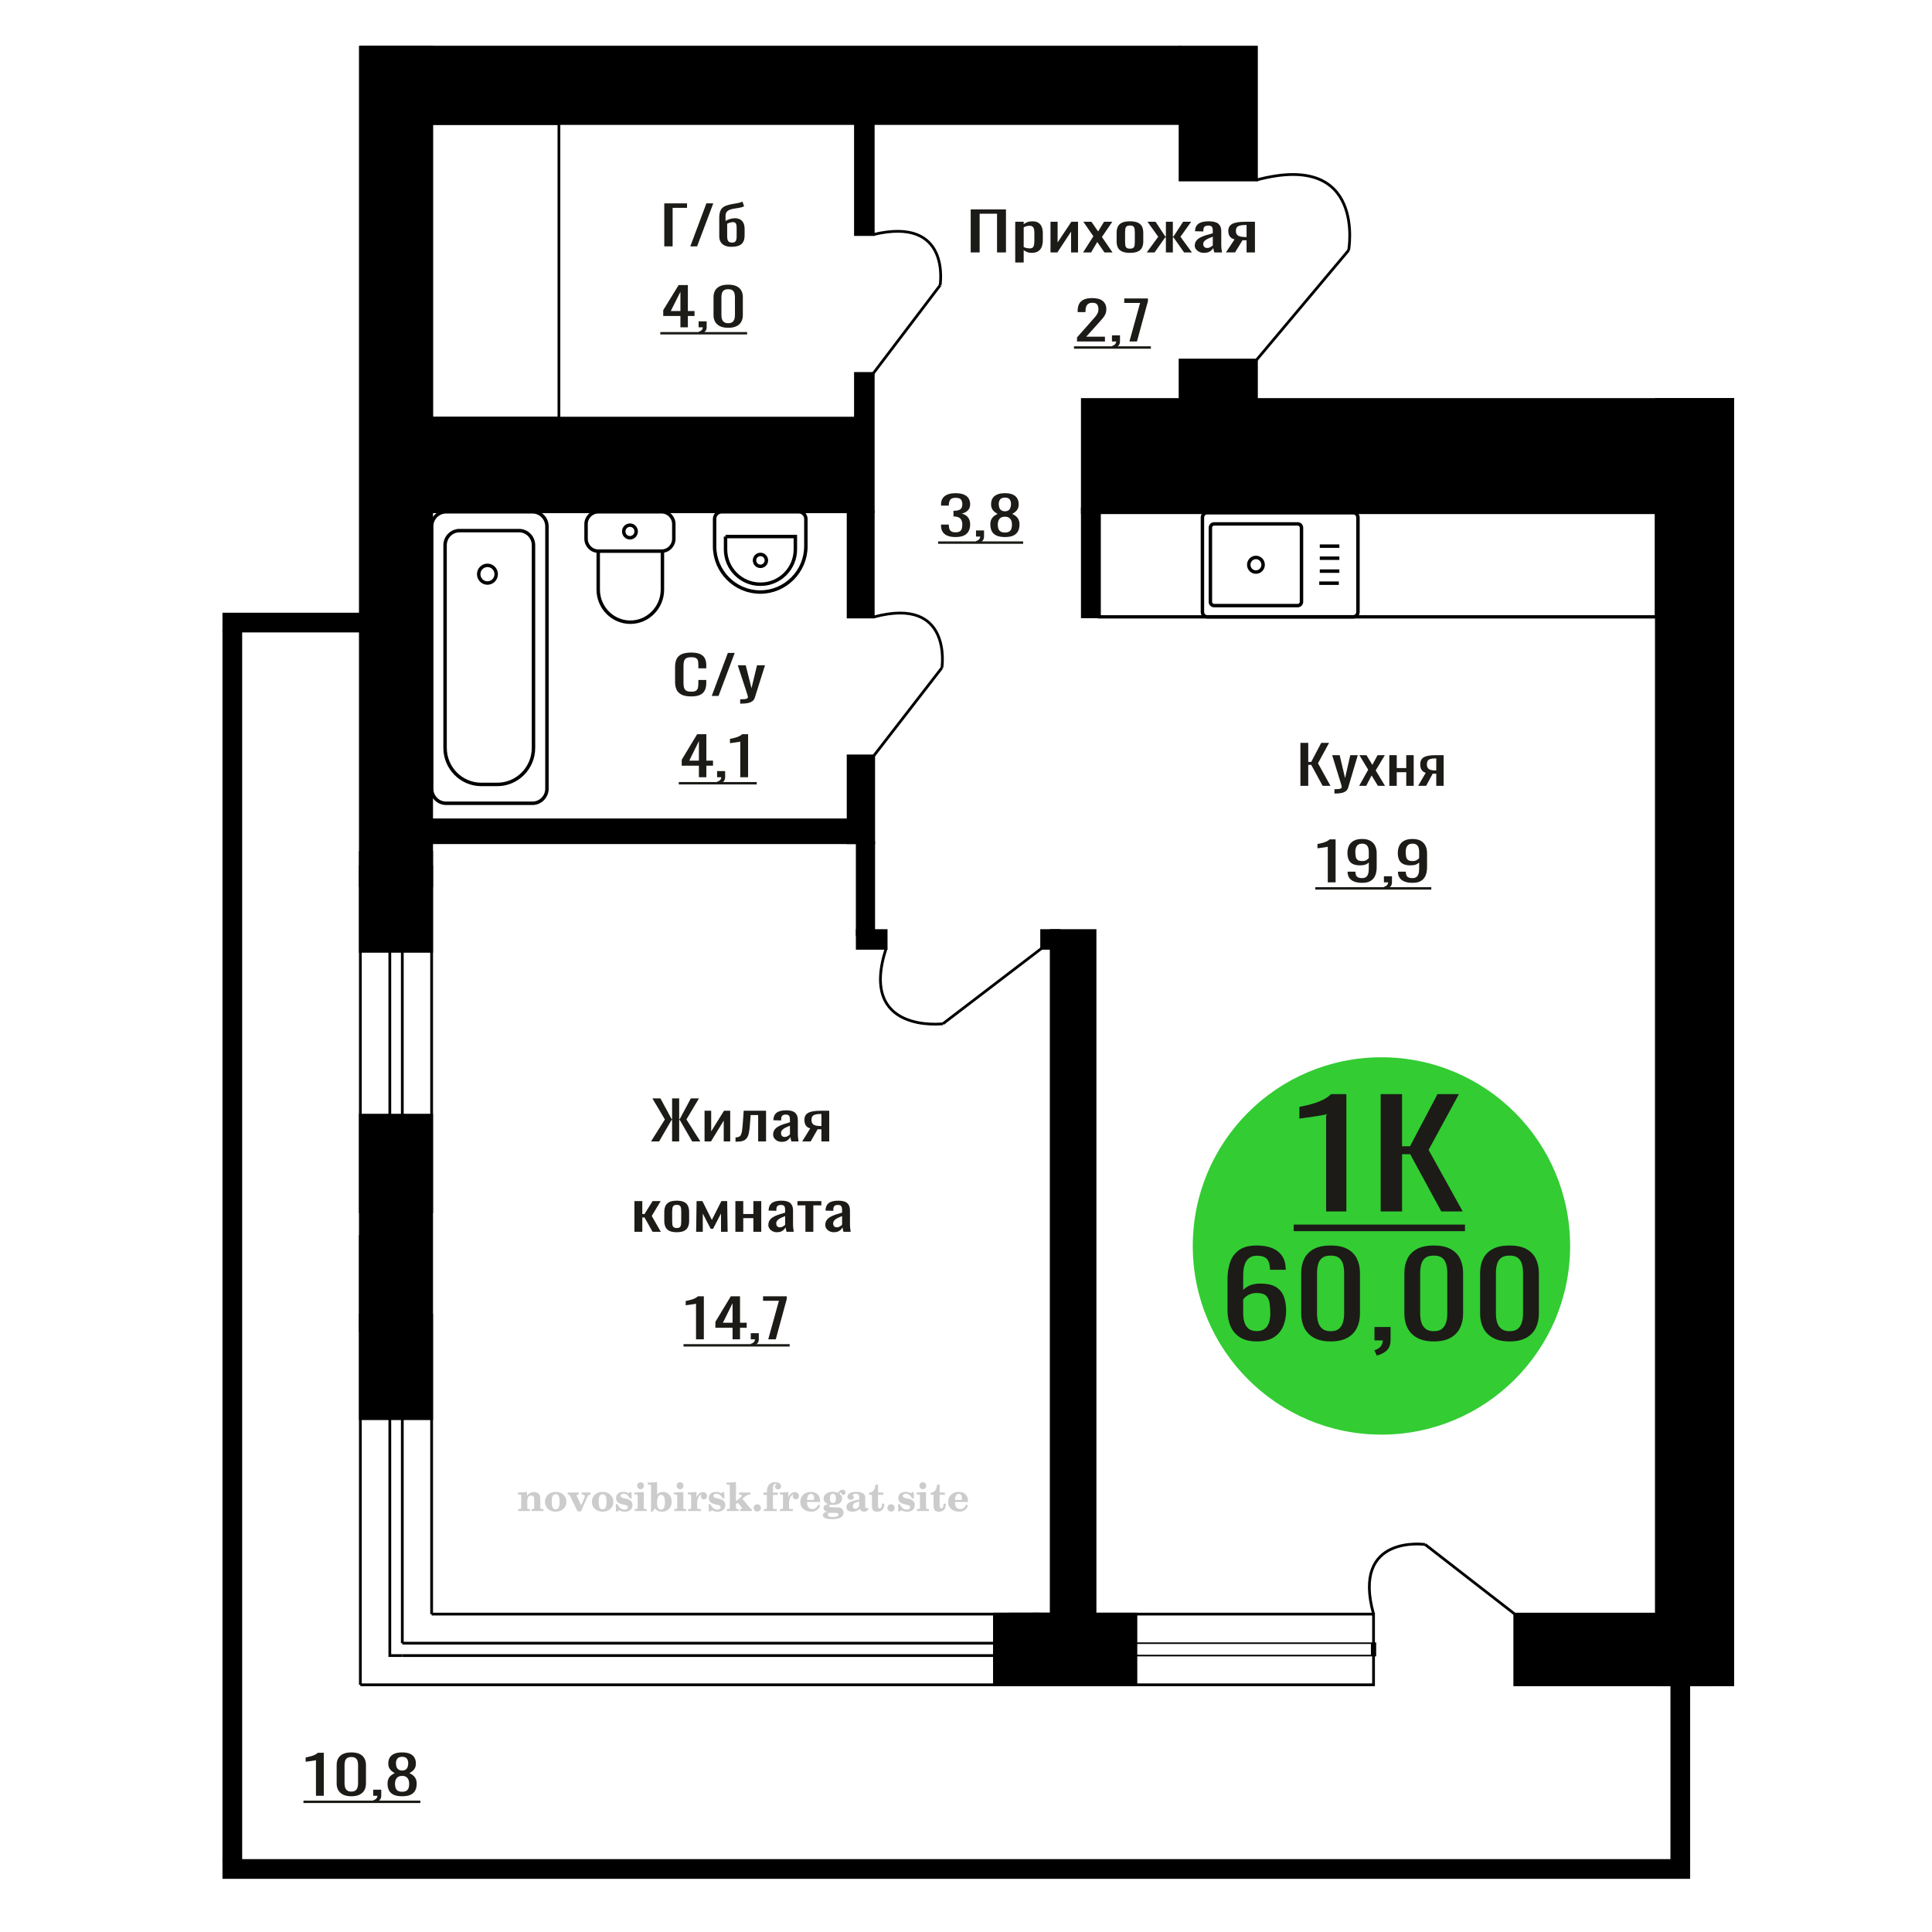 <?xml version="1.0" encoding="UTF-8"?>
<!DOCTYPE svg PUBLIC "-//W3C//DTD SVG 1.1//EN" "http://www.w3.org/Graphics/SVG/1.1/DTD/svg11.dtd">
<!-- Creator: CorelDRAW 2019 -->
<svg xmlns="http://www.w3.org/2000/svg" xml:space="preserve" width="140mm" height="140mm" version="1.1" style="shape-rendering:geometricPrecision; text-rendering:geometricPrecision; image-rendering:optimizeQuality; fill-rule:evenodd; clip-rule:evenodd"
viewBox="0 0 14000 14000"
 xmlns:xlink="http://www.w3.org/1999/xlink">
 <defs>
  <style type="text/css">
   <![CDATA[
    .str0 {stroke:black;stroke-width:25;stroke-miterlimit:22.926}
    .str1 {stroke:black;stroke-width:20;stroke-miterlimit:22.926}
    .fil1 {fill:none}
    .fil3 {fill:black}
    .fil2 {fill:#1C1B17}
    .fil5 {fill:#33CC33}
    .fil0 {fill:#1C1B17;fill-rule:nonzero}
    .fil4 {fill:#CCCCCC;fill-rule:nonzero}
   ]]>
  </style>
 </defs>
 <g id="Слой_x0020_1">
  <polygon class="fil0" points="9423.27,5694.53 9423.27,5382.91 9480.13,5382.91 9480.13,5521.41 9501.27,5521.41 9574.24,5382.91 9631.12,5382.91 9550.59,5531.02 9641.18,5694.53 9584.32,5694.53 9501.77,5542.57 9480.13,5542.57 9480.13,5694.53 "/>
  <path id="1" class="fil0" d="M9669.87 5750.31l0 -31.54c13.09,0 23.49,-0.45 31.21,-1.35 7.71,-0.9 13.25,-2.56 16.6,-5 3.37,-2.44 5.04,-5.84 5.04,-10.2 0,-2.3 -1.18,-7.43 -3.53,-15.38 -2.34,-7.96 -4.86,-16.42 -7.55,-25.4l-58.37 -189.28 54.35 0 39.25 166.2 37.75 -166.2 54.36 0 -69.45 234.68c-3.03,10.77 -8.56,19.3 -16.62,25.58 -8.04,6.29 -18.36,10.84 -30.95,13.66 -12.58,2.82 -27.76,4.23 -45.55,4.23l-6.54 0z"/>
  <polygon id="2" class="fil0" points="9849.04,5694.53 9914.47,5577.58 9850.55,5472.16 9901.89,5472.16 9944.66,5542.57 9982.41,5472.16 10035.26,5472.16 9968.83,5582.58 10036.26,5694.53 9984.93,5694.53 9939.13,5619.12 9899.87,5694.53 "/>
  <polygon id="3" class="fil0" points="10067.46,5694.53 10067.46,5472.16 10121.32,5472.16 10121.32,5565.65 10190.27,5565.65 10190.27,5472.16 10244.12,5472.16 10244.12,5694.53 10190.27,5694.53 10190.27,5595.66 10121.32,5595.66 10121.32,5694.53 "/>
  <path id="4" class="fil0" d="M10276.34 5694.53l54.85 -94.26c-9.39,-2.82 -17.02,-7.05 -22.89,-12.69 -5.88,-5.64 -10.15,-12.57 -12.84,-20.78 -2.69,-8.2 -4.03,-17.44 -4.03,-27.7 0,-11.79 2.02,-21.93 6.05,-30.39 4.01,-8.46 10.4,-15.39 19.11,-20.77 8.73,-5.39 20.3,-9.37 34.73,-11.93 14.43,-2.57 32.21,-3.85 53.35,-3.85l56.37 0 0 222.37 -53.35 0 0 -87.72c-5.36,0 -9.9,-0.06 -13.59,-0.19 -3.69,-0.13 -7.72,-0.32 -12.07,-0.58l-47.82 88.49 -57.87 0zm125.31 -111.57c0.68,0 1.76,0 3.27,0 1.52,0 2.43,0 2.77,0l0 -87.33c-0.34,0 -1.25,0 -2.77,0 -1.51,0 -2.44,0 -2.76,0 -15.78,0 -28.27,1.47 -37.49,4.42 -9.24,2.95 -15.69,7.57 -19.39,13.85 -3.69,6.29 -5.53,14.69 -5.53,25.2 0,14.62 4.27,25.52 12.83,32.7 8.55,7.19 24.92,10.9 49.07,11.16z"/>
  <polygon class="fil0" points="7034.04,1829.16 7034.04,1517.53 7289.66,1517.53 7289.66,1829.16 7224.89,1829.16 7224.89,1548.69 7098.8,1548.69 7098.8,1829.16 "/>
  <path id="1" class="fil0" d="M7356.72 1902.26l0 -295.47 61.32 0 0 17.69c7.25,-5.64 16.04,-10.51 26.37,-14.62 10.3,-4.1 22.53,-6.15 36.67,-6.15 17.19,0 30.85,3.01 40.98,9.04 10.13,6.03 17.67,13.59 22.65,22.7 4.96,9.1 8.2,18.34 9.74,27.7 1.52,9.36 2.29,17.38 2.29,24.04l0 53.87c0,15.64 -2.29,30.45 -6.88,44.43 -4.59,13.98 -12.9,25.27 -24.94,33.86 -12.03,8.59 -28.94,12.89 -50.71,12.89 -11.85,0 -22.36,-1.99 -31.53,-5.97 -9.16,-3.97 -17.39,-8.52 -24.64,-13.65l0 89.64 -61.32 0zm105.46 -102.34c10.69,0 18.34,-2.63 22.91,-7.89 4.59,-5.25 7.46,-12.37 8.61,-21.35 1.15,-8.98 1.71,-18.85 1.71,-29.62l0 -53.87c0,-9.23 -0.76,-17.76 -2.29,-25.58 -1.52,-7.82 -4.77,-14.04 -9.74,-18.66 -4.96,-4.62 -12.8,-6.92 -23.5,-6.92 -8.03,0 -15.67,1.15 -22.92,3.46 -7.27,2.31 -13.57,5 -18.92,8.08l0 142.35c5.73,2.82 12.23,5.19 19.48,7.12 7.27,1.92 15.48,2.88 24.66,2.88z"/>
  <polygon id="2" class="fil0" points="7612.34,1829.16 7612.34,1606.79 7663.91,1606.79 7663.91,1756.45 7763.63,1606.79 7811.78,1606.79 7811.78,1829.16 7761.35,1829.16 7761.35,1678.35 7662.2,1829.16 "/>
  <polygon id="3" class="fil0" points="7848.45,1829.16 7922.97,1712.2 7850.18,1606.79 7908.64,1606.79 7957.35,1677.19 8000.34,1606.79 8060.51,1606.79 7984.86,1717.2 8061.66,1829.16 8003.2,1829.16 7951.05,1753.75 7906.34,1829.16 "/>
  <path id="4" class="fil0" d="M8188.32 1832.24c-24.46,0 -43.75,-3.34 -57.88,-10.01 -14.14,-6.66 -24.17,-16.15 -30.1,-28.47 -5.91,-12.31 -8.87,-26.8 -8.87,-43.47l0 -64.63c0,-16.68 2.96,-31.17 8.87,-43.48 5.93,-12.31 15.96,-21.8 30.1,-28.47 14.13,-6.67 33.42,-10 57.88,-10 24.45,0 43.65,3.33 57.6,10 13.94,6.67 23.88,16.16 29.8,28.47 5.92,12.31 8.88,26.8 8.88,43.48l0 64.63c0,16.67 -2.96,31.16 -8.88,43.47 -5.92,12.32 -15.86,21.81 -29.8,28.47 -13.95,6.67 -33.15,10.01 -57.6,10.01zm0 -30.4c11.85,0 20.16,-2.3 24.93,-6.92 4.78,-4.62 7.64,-10.71 8.59,-18.28 0.97,-7.56 1.45,-15.45 1.45,-23.66l0 -69.63c0,-8.47 -0.48,-16.42 -1.45,-23.86 -0.95,-7.43 -3.81,-13.53 -8.59,-18.27 -4.77,-4.75 -13.08,-7.12 -24.93,-7.12 -11.84,0 -20.25,2.37 -25.22,7.12 -4.96,4.74 -7.92,10.84 -8.87,18.27 -0.97,7.44 -1.45,15.39 -1.45,23.86l0 69.63c0,8.21 0.48,16.1 1.45,23.66 0.95,7.57 3.91,13.66 8.87,18.28 4.97,4.62 13.38,6.92 25.22,6.92z"/>
  <polygon id="5" class="fil0" points="8309.82,1829.16 8392.92,1715.66 8314.98,1606.79 8373.43,1606.79 8443.94,1713.74 8448.51,1713.74 8448.51,1606.79 8498.95,1606.79 8498.95,1713.74 8503.54,1713.74 8573.45,1606.79 8631.92,1606.79 8553.97,1715.66 8637.08,1829.16 8580.34,1829.16 8503.54,1719.9 8498.95,1719.9 8498.95,1829.16 8448.51,1829.16 8448.51,1719.9 8443.36,1719.9 8366.57,1829.16 "/>
  <path id="6" class="fil0" d="M8724.19 1832.24c-12.99,0 -24.46,-2.5 -34.39,-7.5 -9.94,-5.01 -17.76,-11.42 -23.5,-19.24 -5.73,-7.82 -8.59,-16.1 -8.59,-24.82 0,-13.85 3.44,-25.52 10.31,-35.01 6.88,-9.49 16.34,-17.5 28.38,-24.04 12.03,-6.54 25.98,-12.25 41.83,-17.12 15.86,-4.88 32.58,-9.62 50.15,-14.24l0 -15.77c0,-8.98 -0.77,-16.42 -2.29,-22.32 -1.53,-5.89 -4.68,-10.32 -9.46,-13.27 -4.78,-2.95 -11.95,-4.42 -21.5,-4.42 -8.4,0 -15.18,1.28 -20.34,3.84 -5.16,2.57 -8.88,6.22 -11.18,10.97 -2.29,4.74 -3.44,10.32 -3.44,16.73l0 11.16 -60.75 -1.54c0.78,-24.62 9.18,-42.77 25.22,-54.44 16.05,-11.67 40.89,-17.5 74.52,-17.5 32.84,0 56.16,6.03 69.91,18.08 13.76,12.06 20.63,29.5 20.63,52.32l0 101.57c0,6.93 0.3,13.6 0.86,20.01 0.59,6.41 1.34,12.37 2.3,17.89 0.95,5.51 1.82,10.71 2.58,15.58l-56.17 0c-1.14,-4.1 -2.57,-9.3 -4.3,-15.58 -1.71,-6.29 -2.97,-11.99 -3.73,-17.12 -3.81,8.72 -11.17,16.86 -22.06,24.43 -10.89,7.56 -25.89,11.35 -44.99,11.35zm24.08 -35.4c6.11,0 11.84,-1.15 17.19,-3.46 5.35,-2.31 10.11,-4.94 14.33,-7.89 4.2,-2.95 7.06,-5.32 8.59,-7.11l0 -63.1c-9.56,3.59 -18.53,7.18 -26.94,10.77 -8.41,3.59 -15.76,7.38 -22.07,11.35 -6.3,3.98 -11.26,8.47 -14.89,13.47 -3.64,5 -5.46,10.71 -5.46,17.12 0,8.97 2.49,16.03 7.47,21.16 4.96,5.13 12.21,7.69 21.78,7.69z"/>
  <path id="7" class="fil0" d="M8883.52 1829.16l62.46 -94.26c-10.7,-2.82 -19.38,-7.05 -26.07,-12.69 -6.69,-5.65 -11.56,-12.57 -14.61,-20.78 -3.06,-8.21 -4.59,-17.44 -4.59,-27.7 0,-11.8 2.29,-21.93 6.88,-30.39 4.57,-8.47 11.84,-15.39 21.78,-20.78 9.92,-5.39 23.1,-9.36 39.53,-11.93 16.44,-2.56 36.68,-3.84 60.75,-3.84l64.19 0 0 222.37 -60.74 0 0 -87.72c-6.11,0 -11.27,-0.06 -15.48,-0.19 -4.2,-0.13 -8.79,-0.32 -13.75,-0.58l-54.45 88.49 -65.9 0zm142.71 -111.57c0.76,0 1.99,0 3.72,0 1.72,0 2.77,0 3.15,0l0 -87.34c-0.38,0 -1.43,0 -3.15,0 -1.73,0 -2.77,0 -3.16,0 -17.96,0 -32.19,1.48 -42.69,4.43 -10.52,2.95 -17.86,7.57 -22.06,13.85 -4.22,6.28 -6.32,14.68 -6.32,25.2 0,14.62 4.87,25.52 14.61,32.7 9.75,7.18 28.38,10.9 55.9,11.16z"/>
  <path class="fil1 str0" d="M4334.91 3708.61l459.78 0c48.45,0 88.08,40.22 88.08,89.38l0 106.26c0,49.17 -39.63,89.39 -88.08,89.39l-459.78 0c-48.44,0 -88.08,-40.22 -88.08,-89.39l0 -106.26c0,-49.16 39.64,-89.38 88.08,-89.38zm0 285.03l465.28 0 0 279.05c0,129.84 -104.68,236.07 -232.63,236.07l-0.01 0c-127.95,0 -232.64,-106.23 -232.64,-236.07l0 -279.05zm229.89 -188.27c24.9,0 45.08,20.49 45.08,45.75 0,25.27 -20.18,45.76 -45.08,45.76 -24.9,0 -45.08,-20.49 -45.08,-45.76 0,-25.26 20.18,-45.75 45.08,-45.75z"/>
  <path class="fil1 str0" d="M8747.75 4469.75l1058.09 0c18.98,0 34.52,-15.84 34.52,-35.21l0 -684.14c0,-19.36 -15.54,-35.21 -34.52,-35.21l-1058.09 0c-18.99,0 -34.52,15.85 -34.52,35.21l0 684.14c0,19.37 15.53,35.21 34.52,35.21zm50.31 -81.26l605.9 0c14.9,0 27.08,-12.42 27.08,-27.62l0 -536.79c0,-15.2 -12.18,-27.63 -27.08,-27.63l-605.9 0c-14.89,0 -27.08,12.43 -27.08,27.63l0 536.79c0,15.2 12.19,27.62 27.08,27.62zm302.95 -242.92c28.75,0 52.06,-23.77 52.06,-53.1 0,-29.32 -23.31,-53.09 -52.06,-53.09 -28.75,0 -52.05,23.77 -52.05,53.09 0,29.33 23.3,53.1 52.05,53.1zm458.7 80.39l141.89 0m-137.94 -87.36l141.88 0m-141.88 -93.62l141.88 0m-141.88 -87.36l141.88 0"/>
  <path class="fil0" d="M7804.43 2474.44l0 -29.24 109.14 -123.5c8.12,-9.23 15.62,-17.82 22.51,-25.77 6.88,-7.96 12.53,-16.36 16.95,-25.2 4.42,-8.85 6.62,-19.05 6.62,-30.59 0,-14.36 -3.18,-25.65 -9.54,-33.86 -6.35,-8.2 -17.47,-12.31 -33.36,-12.31 -13.43,0 -23.85,2.69 -31.26,8.08 -7.42,5.39 -12.55,12.44 -15.37,21.16 -2.82,8.72 -4.24,18.08 -4.24,28.09l0 10.38 -56.68 0 0 -10.77c0,-18.72 3.45,-34.82 10.33,-48.28 6.89,-13.47 18.01,-23.92 33.38,-31.36 15.35,-7.44 35.76,-11.15 61.18,-11.15 34.62,0 60.39,7.11 77.34,21.35 16.95,14.23 25.44,33.92 25.44,59.05 0,13.34 -2.21,25.01 -6.63,35.01 -4.4,10.01 -10.15,19.37 -17.21,28.09 -7.06,8.72 -14.83,17.7 -23.31,26.93l-98.54 109.26 135.62 0 0 34.63 -202.37 0z"/>
  <path id="1" class="fil0" d="M8066.13 2524.84l-9 -17.7c9.53,-2.31 17.03,-6.35 22.51,-12.12 5.48,-5.77 8.21,-12.63 8.21,-20.58l-30.2 0 0 -44.24 58.28 0 0 43.47c0,13.59 -4.07,24.43 -12.18,32.51 -8.12,8.08 -20.66,14.3 -37.62,18.66z"/>
  <polygon id="2" class="fil0" points="8184.27,2474.44 8261.61,2195.13 8146.65,2195.13 8146.65,2162.81 8318.3,2162.81 8318.3,2182.81 8238.84,2474.44 "/>
  <polygon id="3" class="fil2" points="7782.71,2509.42 8339.49,2509.42 8339.49,2526.91 7782.71,2526.91 "/>
  <path class="fil1 str0" d="M3329.85 3845l431.44 0c57.56,0 104.66,47.62 104.66,105.82l0 1468.87c0,145.51 -117.74,264.55 -261.65,264.55l-117.47 0c-143.91,0 -261.64,-119.04 -261.64,-264.55l0 -1468.87c0,-58.2 47.09,-105.82 104.66,-105.82zm-97.46 -136.39l626.34 0c57.57,0 104.66,47.62 104.66,105.81l0 1900.69c0,58.2 -47.09,105.81 -104.66,105.81l-626.34 0c-57.55,0 -104.65,-47.61 -104.65,-105.81l0 -1900.69c0,-58.19 47.1,-105.81 104.65,-105.81zm299.83 388.05c35.02,0 63.41,28.7 63.41,64.11 0,35.4 -28.39,64.11 -63.41,64.11 -35.02,0 -63.4,-28.71 -63.4,-64.11 0,-35.41 28.38,-64.11 63.4,-64.11z"/>
  <path class="fil1 str0" d="M5229.59 3708.61l558.64 0c28.29,0 51.42,23.2 51.42,51.56l0 198.44c0,182.42 -148.83,331.67 -330.73,331.67l-0.01 0c-181.91,0 -330.74,-149.25 -330.74,-331.67l0 -198.44c0,-28.36 23.13,-51.56 51.42,-51.56zm27.97 179.45l505.92 0 0 93.47c0,138.5 -113,251.82 -251.11,251.82l-3.7 0c-138.11,0 -251.11,-113.32 -251.11,-251.82l0 -93.47zm252.96 129.5c23.77,0 43.03,19.32 43.03,43.15 0,23.83 -19.26,43.15 -43.03,43.15 -23.77,0 -43.03,-19.32 -43.03,-43.15 0,-23.83 19.26,-43.15 43.03,-43.15z"/>
  <path class="fil0" d="M5043.58 9705.11l0 -257.77c-0.36,0.26 -4.33,1.03 -11.93,2.31 -7.58,1.28 -16.15,2.56 -25.69,3.85 -9.53,1.28 -18.01,2.43 -25.42,3.46 -7.42,1.03 -11.3,1.54 -11.66,1.54l0 -31.17c6,-1.02 12.98,-2.43 20.93,-4.23 7.94,-1.79 16.07,-3.97 24.37,-6.54 8.29,-2.56 16.23,-5.77 23.84,-9.62 7.58,-3.84 14.03,-8.33 19.33,-13.46l42.9 0 0 311.63 -56.67 0z"/>
  <path id="1" class="fil0" d="M5308.45 9705.11l0 -83.49 -124.49 0 0 -43.09 111.78 -185.05 66.75 0 0 191.59 48.2 0 0 36.55 -48.2 0 0 83.49 -54.04 0zm-69.92 -120.04l69.92 0 0 -141.58 -69.92 141.58z"/>
  <path id="2" class="fil0" d="M5448.84 9755.51l-9.01 -17.7c9.53,-2.31 17.03,-6.35 22.51,-12.12 5.49,-5.77 8.21,-12.63 8.21,-20.58l-30.2 0 0 -44.24 58.28 0 0 43.47c0,13.59 -4.06,24.43 -12.17,32.51 -8.13,8.08 -20.67,14.3 -37.62,18.66z"/>
  <polygon id="3" class="fil0" points="5566.97,9705.11 5644.31,9425.8 5529.35,9425.8 5529.35,9393.48 5701,9393.48 5701,9413.48 5621.54,9705.11 "/>
  <polygon id="4" class="fil2" points="4952.99,9740.09 5722.19,9740.09 5722.19,9757.58 4952.99,9757.58 "/>
  <path class="fil1 str1" d="M9772.99 1813.27c0,0 130.06,-723.03 -668.31,-509.03"/>
  <line class="fil1 str1" x1="9104.68" y1="2608.92" x2="9772.99" y2= "1813.27" />
  <polygon class="fil0" points="4717.46,8271.21 4817.93,8111.93 4727.61,7959.58 4785.85,7959.58 4867.08,8110.01 4870.29,8110.01 4870.29,7959.58 4921.6,7959.58 4921.6,8110.01 4925.34,8110.01 5006.02,7959.58 5064.8,7959.58 4973.96,8111.93 5074.96,8271.21 5015.65,8271.21 4925.86,8115.39 4921.6,8115.39 4921.6,8271.21 4870.29,8271.21 4870.29,8115.39 4866.55,8115.39 4776.24,8271.21 "/>
  <polygon id="1" class="fil0" points="5105.43,8271.21 5105.43,8048.84 5153.52,8048.84 5153.52,8198.5 5246.5,8048.84 5291.39,8048.84 5291.39,8271.21 5244.37,8271.21 5244.37,8120.4 5151.92,8271.21 "/>
  <path id="2" class="fil0" d="M5329.86 8273.13l0 -31.16c10.7,0 19.16,-1.54 25.39,-4.62 6.23,-3.07 11.04,-8.27 14.42,-15.58 3.39,-7.31 5.97,-17.18 7.75,-29.62 1.78,-12.44 3.39,-28.02 4.81,-46.75l6.96 -96.56 161.91 0 0 222.37 -57.19 0 0 -191.21 -54.5 0 -4.81 65.4c-1.77,25.4 -4.36,46.43 -7.75,63.1 -3.38,16.67 -8.64,29.69 -15.76,39.05 -7.13,9.36 -16.65,15.97 -28.59,19.81 -11.94,3.85 -27.34,5.77 -46.22,5.77l-6.42 0z"/>
  <path id="3" class="fil0" d="M5664.38 8274.29c-12.11,0 -22.8,-2.5 -32.07,-7.5 -9.26,-5.01 -16.55,-11.42 -21.9,-19.24 -5.35,-7.82 -8.02,-16.1 -8.02,-24.82 0,-13.85 3.21,-25.52 9.62,-35.01 6.41,-9.49 15.23,-17.5 26.46,-24.04 11.22,-6.54 24.22,-12.25 39,-17.12 14.79,-4.88 30.37,-9.62 46.76,-14.24l0 -15.77c0,-8.98 -0.72,-16.42 -2.13,-22.32 -1.44,-5.89 -4.37,-10.32 -8.82,-13.27 -4.46,-2.95 -11.14,-4.42 -20.05,-4.42 -7.83,0 -14.15,1.28 -18.97,3.84 -4.81,2.57 -8.28,6.22 -10.42,10.97 -2.14,4.74 -3.21,10.32 -3.21,16.73l0 11.16 -56.64 -1.54c0.72,-24.62 8.56,-42.77 23.52,-54.44 14.96,-11.67 38.12,-17.5 69.47,-17.5 30.63,0 52.37,6.03 65.19,18.08 12.83,12.06 19.24,29.5 19.24,52.32l0 101.57c0,6.93 0.27,13.6 0.8,20.01 0.54,6.41 1.25,12.37 2.14,17.89 0.89,5.51 1.69,10.71 2.4,15.58l-52.36 0c-1.07,-4.1 -2.4,-9.3 -4.02,-15.58 -1.59,-6.29 -2.76,-11.99 -3.47,-17.12 -3.55,8.72 -10.42,16.86 -20.57,24.43 -10.15,7.56 -24.14,11.35 -41.95,11.35zm22.45 -35.4c5.69,0 11.04,-1.15 16.03,-3.46 4.98,-2.31 9.43,-4.94 13.36,-7.89 3.92,-2.95 6.58,-5.32 8.01,-7.11l0 -63.1c-8.91,3.59 -17.27,7.18 -25.12,10.77 -7.84,3.59 -14.7,7.38 -20.57,11.35 -5.88,3.98 -10.5,8.47 -13.89,13.47 -3.39,5 -5.09,10.71 -5.09,17.12 0,8.97 2.32,16.03 6.96,21.16 4.63,5.13 11.39,7.69 20.31,7.69z"/>
  <path id="4" class="fil0" d="M5812.93 8271.21l58.24 -94.26c-9.97,-2.82 -18.07,-7.05 -24.3,-12.69 -6.24,-5.65 -10.78,-12.57 -13.63,-20.78 -2.85,-8.21 -4.28,-17.44 -4.28,-27.7 0,-11.8 2.14,-21.93 6.42,-30.39 4.26,-8.47 11.04,-15.39 20.31,-20.78 9.25,-5.39 21.54,-9.36 36.86,-11.93 15.32,-2.56 34.2,-3.84 56.64,-3.84l59.85 0 0 222.37 -56.64 0 0 -87.72c-5.69,0 -10.5,-0.06 -14.43,-0.19 -3.92,-0.13 -8.19,-0.32 -12.82,-0.58l-50.77 88.49 -61.45 0zm133.07 -111.57c0.71,0 1.86,0 3.47,0 1.6,0 2.58,0 2.93,0l0 -87.34c-0.35,0 -1.33,0 -2.93,0 -1.61,0 -2.58,0 -2.94,0 -16.75,0 -30.02,1.48 -39.81,4.43 -9.81,2.95 -16.66,7.57 -20.57,13.85 -3.93,6.28 -5.89,14.68 -5.89,25.2 0,14.62 4.54,25.52 13.62,32.7 9.09,7.18 26.46,10.9 52.12,11.16z"/>
  <polygon id="5" class="fil0" points="4597.23,8926.02 4597.23,8703.65 4654.4,8703.65 4654.4,8797.52 4670.43,8797.52 4728.68,8703.65 4787.47,8703.65 4722.81,8811.37 4788.54,8926.02 4728.68,8926.02 4670.43,8822.14 4654.4,8822.14 4654.4,8926.02 "/>
  <path id="6" class="fil0" d="M4903.96 8929.1c-22.81,0 -40.79,-3.34 -53.98,-10.01 -13.18,-6.66 -22.53,-16.15 -28.05,-28.47 -5.52,-12.31 -8.28,-26.8 -8.28,-43.47l0 -64.63c0,-16.68 2.76,-31.17 8.28,-43.48 5.52,-12.31 14.87,-21.8 28.05,-28.47 13.19,-6.67 31.17,-10 53.98,-10 22.79,0 40.7,3.33 53.7,10 13,6.67 22.26,16.16 27.79,28.47 5.51,12.31 8.28,26.8 8.28,43.48l0 64.63c0,16.67 -2.77,31.16 -8.28,43.47 -5.53,12.32 -14.79,21.81 -27.79,28.47 -13,6.67 -30.91,10.01 -53.7,10.01zm0 -30.4c11.04,0 18.79,-2.3 23.24,-6.92 4.46,-4.62 7.12,-10.71 8.01,-18.28 0.9,-7.56 1.35,-15.45 1.35,-23.66l0 -69.63c0,-8.47 -0.45,-16.42 -1.35,-23.86 -0.89,-7.43 -3.55,-13.53 -8.01,-18.27 -4.45,-4.75 -12.2,-7.12 -23.24,-7.12 -11.04,0 -18.89,2.37 -23.52,7.12 -4.62,4.74 -7.39,10.84 -8.27,18.27 -0.91,7.44 -1.35,15.39 -1.35,23.86l0 69.63c0,8.21 0.44,16.1 1.35,23.66 0.88,7.57 3.65,13.66 8.27,18.28 4.63,4.62 12.48,6.92 23.52,6.92z"/>
  <polygon id="7" class="fil0" points="5044.5,8926.02 5047.7,8703.65 5089.92,8703.65 5158.32,8840.23 5227.26,8703.65 5269.47,8703.65 5272.68,8926.02 5224.59,8926.02 5224.59,8793.29 5167.41,8904.09 5149.77,8904.09 5092.6,8794.06 5092.6,8926.02 "/>
  <polygon id="8" class="fil0" points="5328.79,8926.02 5328.79,8703.65 5385.96,8703.65 5385.96,8797.14 5459.18,8797.14 5459.18,8703.65 5516.36,8703.65 5516.36,8926.02 5459.18,8926.02 5459.18,8827.14 5385.96,8827.14 5385.96,8926.02 "/>
  <path id="9" class="fil0" d="M5629.65 8929.1c-12.12,0 -22.81,-2.5 -32.08,-7.5 -9.26,-5.01 -16.55,-11.42 -21.9,-19.24 -5.35,-7.82 -8.01,-16.1 -8.01,-24.82 0,-13.85 3.2,-25.52 9.61,-35.01 6.41,-9.49 15.23,-17.5 26.46,-24.04 11.22,-6.54 24.22,-12.25 39,-17.12 14.79,-4.88 30.38,-9.62 46.77,-14.24l0 -15.77c0,-8.98 -0.73,-16.42 -2.14,-22.32 -1.43,-5.89 -4.36,-10.32 -8.82,-13.27 -4.46,-2.95 -11.14,-4.42 -20.05,-4.42 -7.83,0 -14.15,1.28 -18.97,3.84 -4.81,2.57 -8.28,6.22 -10.42,10.97 -2.14,4.74 -3.21,10.32 -3.21,16.73l0 11.16 -56.64 -1.54c0.72,-24.62 8.56,-42.77 23.52,-54.44 14.96,-11.67 38.13,-17.5 69.47,-17.5 30.63,0 52.37,6.03 65.19,18.08 12.83,12.06 19.24,29.5 19.24,52.32l0 101.57c0,6.93 0.27,13.6 0.8,20.01 0.54,6.41 1.25,12.37 2.14,17.89 0.89,5.51 1.7,10.71 2.4,15.58l-52.36 0c-1.07,-4.1 -2.4,-9.3 -4.01,-15.58 -1.6,-6.29 -2.77,-11.99 -3.48,-17.12 -3.55,8.72 -10.41,16.86 -20.57,24.43 -10.15,7.56 -24.14,11.35 -41.94,11.35zm22.44 -35.4c5.7,0 11.04,-1.15 16.03,-3.46 4.99,-2.31 9.43,-4.94 13.36,-7.89 3.92,-2.95 6.59,-5.32 8.02,-7.11l0 -63.1c-8.92,3.59 -17.28,7.18 -25.13,10.77 -7.83,3.59 -14.7,7.38 -20.57,11.35 -5.88,3.98 -10.5,8.47 -13.89,13.47 -3.39,5 -5.08,10.71 -5.08,17.12 0,8.97 2.32,16.03 6.95,21.16 4.63,5.13 11.39,7.69 20.31,7.69z"/>
  <polygon id="10" class="fil0" points="5836.44,8926.02 5836.44,8734.42 5778.72,8734.42 5778.72,8703.65 5951.86,8703.65 5951.86,8734.42 5893.62,8734.42 5893.62,8926.02 "/>
  <path id="11" class="fil0" d="M6042.19 8929.1c-12.12,0 -22.81,-2.5 -32.08,-7.5 -9.26,-5.01 -16.55,-11.42 -21.9,-19.24 -5.35,-7.82 -8.01,-16.1 -8.01,-24.82 0,-13.85 3.2,-25.52 9.61,-35.01 6.41,-9.49 15.23,-17.5 26.46,-24.04 11.22,-6.54 24.22,-12.25 39,-17.12 14.79,-4.88 30.38,-9.62 46.77,-14.24l0 -15.77c0,-8.98 -0.73,-16.42 -2.14,-22.32 -1.43,-5.89 -4.36,-10.32 -8.82,-13.27 -4.46,-2.95 -11.14,-4.42 -20.05,-4.42 -7.83,0 -14.15,1.28 -18.97,3.84 -4.8,2.57 -8.28,6.22 -10.42,10.97 -2.13,4.74 -3.2,10.32 -3.2,16.73l0 11.16 -56.65 -1.54c0.73,-24.62 8.56,-42.77 23.52,-54.44 14.96,-11.67 38.13,-17.5 69.48,-17.5 30.62,0 52.36,6.03 65.18,18.08 12.83,12.06 19.24,29.5 19.24,52.32l0 101.57c0,6.93 0.28,13.6 0.8,20.01 0.54,6.41 1.25,12.37 2.14,17.89 0.89,5.51 1.7,10.71 2.4,15.58l-52.36 0c-1.07,-4.1 -2.4,-9.3 -4.01,-15.58 -1.6,-6.29 -2.77,-11.99 -3.48,-17.12 -3.55,8.72 -10.41,16.86 -20.57,24.43 -10.15,7.56 -24.14,11.35 -41.94,11.35zm22.44 -35.4c5.7,0 11.04,-1.15 16.03,-3.46 4.99,-2.31 9.43,-4.94 13.36,-7.89 3.92,-2.95 6.59,-5.32 8.02,-7.11l0 -63.1c-8.92,3.59 -17.28,7.18 -25.13,10.77 -7.83,3.59 -14.7,7.38 -20.57,11.35 -5.88,3.98 -10.5,8.47 -13.89,13.47 -3.39,5 -5.08,10.71 -5.08,17.12 0,8.97 2.32,16.03 6.95,21.16 4.63,5.13 11.39,7.69 20.31,7.69z"/>
  <polygon class="fil3 str1" points="3127.74,6419.58 2611.27,6419.58 2611.27,6176.52 3127.74,6176.52 "/>
  <polygon class="fil1 str1" points="3127.74,8780.21 2611.27,8780.21 2611.27,6280.63 3127.74,6280.63 "/>
  <rect class="fil1 str1" x="2824.79" y="6226.95" width="90.5" height="2424.86"/>
  <path class="fil0" d="M5008.62 5046.51c-30.71,0 -54.54,-4.61 -71.49,-13.85 -16.97,-9.23 -28.75,-21.67 -35.36,-37.32 -6.6,-15.64 -9.9,-33.08 -9.9,-52.32l0 -110.03c0,-21.03 3.3,-39.37 9.9,-55.02 6.61,-15.64 18.39,-27.76 35.36,-36.36 16.95,-8.59 40.78,-12.88 71.49,-12.88 27.13,0 48.63,3.59 64.53,10.77 15.88,7.18 27.31,17.44 34.27,30.78 6.96,13.33 10.44,29.36 10.44,48.09l0 24.62 -57.29 0 0 -21.93c0,-11.54 -0.81,-21.74 -2.41,-30.59 -1.62,-8.84 -5.99,-15.71 -13.13,-20.58 -7.14,-4.87 -19.1,-7.31 -35.88,-7.31 -17.14,0 -29.64,2.63 -37.49,7.89 -7.85,5.26 -12.94,12.69 -15.25,22.31 -2.33,9.62 -3.48,20.84 -3.48,33.67l0 123.5c0,15.64 1.78,28.02 5.34,37.12 3.58,9.11 9.47,15.58 17.68,19.43 8.21,3.85 19.28,5.77 33.2,5.77 16.42,0 28.21,-2.63 35.35,-7.89 7.13,-5.25 11.6,-12.5 13.38,-21.73 1.8,-9.24 2.69,-20.01 2.69,-32.32l0 -23.08 57.29 0 0 23.08c0,18.98 -3.22,35.72 -9.63,50.21 -6.43,14.49 -17.5,25.77 -33.22,33.85 -15.7,8.08 -37.83,12.12 -66.39,12.12z"/>
  <polygon id="1" class="fil0" points="5157.5,5043.05 5274.25,4731.42 5324.05,4731.42 5206.76,5043.05 "/>
  <path id="2" class="fil0" d="M5363.68 5098.84l0 -31.55c13.93,0 25,-0.45 33.21,-1.35 8.21,-0.9 14.1,-2.56 17.66,-5 3.58,-2.44 5.36,-5.84 5.36,-10.2 0,-2.3 -1.25,-7.43 -3.74,-15.38 -2.51,-7.96 -5.18,-16.42 -8.03,-25.4l-62.13 -189.28 57.84 0 41.77 166.2 40.16 -166.2 57.84 0 -73.9 234.68c-3.22,10.77 -9.11,19.3 -17.68,25.59 -8.56,6.28 -19.54,10.83 -32.93,13.65 -13.39,2.83 -29.54,4.24 -48.47,4.24l-6.96 0z"/>
  <path class="fil0" d="M5064.47 5631.93l0 -83.49 -124.49 0 0 -43.09 111.78 -185.05 66.74 0 0 191.59 48.21 0 0 36.55 -48.21 0 0 83.49 -54.03 0zm-69.92 -120.04l69.92 0 0 -141.58 -69.92 141.58z"/>
  <path id="1" class="fil0" d="M5204.85 5682.33l-9 -17.7c9.53,-2.31 17.03,-6.35 22.51,-12.12 5.48,-5.77 8.21,-12.63 8.21,-20.58l-30.2 0 0 -44.24 58.27 0 0 43.47c0,13.59 -4.06,24.43 -12.17,32.51 -8.12,8.08 -20.67,14.3 -37.62,18.66z"/>
  <path id="2" class="fil0" d="M5364.31 5631.93l0 -257.77c-0.36,0.26 -4.33,1.03 -11.93,2.31 -7.59,1.28 -16.15,2.56 -25.69,3.85 -9.53,1.28 -18.01,2.43 -25.42,3.46 -7.42,1.03 -11.31,1.54 -11.66,1.54l0 -31.17c6,-1.02 12.98,-2.43 20.93,-4.23 7.94,-1.79 16.06,-3.97 24.37,-6.54 8.29,-2.56 16.23,-5.77 23.83,-9.62 7.59,-3.84 14.03,-8.33 19.34,-13.46l42.9 0 0 311.63 -56.67 0z"/>
  <polygon id="3" class="fil2" points="4918.78,5666.91 5483.5,5666.91 5483.5,5684.4 4918.78,5684.4 "/>
  <polygon id="4" class="fil2" points="5483.5,5666.91 5483.5,5666.91 5483.5,5684.4 5483.5,5684.4 "/>
  <polygon class="fil3 str1" points="9104.68,1304.24 8551.17,1304.24 8551.17,341.48 9104.68,341.48 "/>
  <path class="fil4" d="M3753.97 10949.41l0 -14.11 13.22 -0.28c3.86,-0.29 6.44,-1.13 7.71,-2.54 1.27,-1.41 1.93,-4.05 1.93,-7.91l0 -84.43c0,-4.56 -0.99,-7.52 -3.01,-9.03 -2.02,-1.46 -6.21,-2.21 -12.56,-2.21 -0.84,0 -2.21,0.05 -4.09,0.14 -1.88,0.1 -3.29,0.14 -4.33,0.14l0 -13.82 66.37 -3.11 0 27.05c6.78,-9.32 14.21,-16.14 22.25,-20.51 8.04,-4.38 17.26,-6.54 27.61,-6.54 15.66,0 27.24,4 34.76,12 7.53,7.99 11.29,20.27 11.29,36.83l0 63.49c0,3.86 0.66,6.5 1.98,7.95 1.36,1.51 3.9,2.31 7.66,2.5l13.22 0.28 0 14.11 -86.08 0 0 -14.11 9.69 -0.71c3.86,-0.18 6.4,-0.98 7.62,-2.4 1.27,-1.41 1.88,-4.04 1.88,-7.9l0 -58.98c0,-9.79 -1.69,-16.93 -5.03,-21.31 -3.34,-4.42 -8.75,-6.63 -16.18,-6.63 -10.16,0 -17.54,3.48 -22.15,10.49 -4.57,6.96 -6.87,18.44 -6.87,34.43l0 42.28c0,3.86 0.66,6.5 1.93,7.91 1.27,1.41 3.81,2.25 7.66,2.54l9.88 0.28 0 14.11 -86.36 0z"/>
  <path id="1" class="fil4" d="M3949.32 10882.57c0,-21.12 7.19,-38.33 21.54,-51.69 14.39,-13.36 33.02,-20.04 55.88,-20.04 22.67,0 41.25,6.68 55.74,20.08 14.53,13.41 21.78,30.63 21.78,51.65 0,21.03 -7.2,38.19 -21.55,51.46 -14.39,13.26 -33.02,19.9 -55.97,19.9 -22.95,0 -41.63,-6.64 -55.93,-19.85 -14.34,-13.22 -21.49,-30.39 -21.49,-51.51zm48.82 0c0,18.96 2.26,32.79 6.77,41.53 4.52,8.8 11.67,13.17 21.55,13.17 9.92,0 17.17,-4.37 21.77,-13.17 4.61,-8.74 6.92,-22.57 6.92,-41.53 0,-19.19 -2.26,-33.16 -6.82,-41.91 -4.56,-8.79 -11.76,-13.17 -21.59,-13.17 -9.97,0 -17.22,4.38 -21.78,13.17 -4.56,8.75 -6.82,22.72 -6.82,41.91z"/>
  <path id="2" class="fil4" d="M4130.73 10840.76c-2.11,-4.57 -4.33,-7.62 -6.58,-9.08 -2.31,-1.46 -5.6,-2.21 -9.83,-2.21l-1.09 0 0 -14.4 80.53 0 0 14.4 -6.07 0.56c-3.2,0.28 -5.5,0.85 -6.91,1.79 -1.36,0.89 -2.07,2.3 -2.07,4.14 0,0.8 0.33,2.11 0.89,3.85 0.61,1.74 1.37,3.53 2.31,5.37l29.63 62.46 23.14 -53.62c0.76,-1.83 1.32,-3.9 1.79,-6.16 0.47,-2.26 0.71,-4.24 0.71,-5.98 0,-3.48 -1.32,-6.3 -3.96,-8.37 -2.58,-2.02 -6.25,-3.2 -10.95,-3.48l-7.44 -0.56 0 -14.4 64.63 0 0 14.96c-6.07,0.28 -10.77,1.69 -14.11,4.28 -3.39,2.54 -6.73,7.62 -10.16,15.15l-45.72 102.77 -23.99 0 -54.75 -111.47z"/>
  <path id="3" class="fil4" d="M4289.39 10882.57c0,-21.12 7.19,-38.33 21.54,-51.69 14.39,-13.36 33.02,-20.04 55.88,-20.04 22.67,0 41.25,6.68 55.74,20.08 14.53,13.41 21.78,30.63 21.78,51.65 0,21.03 -7.2,38.19 -21.55,51.46 -14.39,13.26 -33.02,19.9 -55.97,19.9 -22.95,0 -41.63,-6.64 -55.93,-19.85 -14.34,-13.22 -21.49,-30.39 -21.49,-51.51zm48.82 0c0,18.96 2.26,32.79 6.77,41.53 4.52,8.8 11.67,13.17 21.55,13.17 9.92,0 17.17,-4.37 21.77,-13.17 4.61,-8.74 6.92,-22.57 6.92,-41.53 0,-19.19 -2.26,-33.16 -6.82,-41.91 -4.56,-8.79 -11.76,-13.17 -21.59,-13.17 -9.97,0 -17.22,4.38 -21.78,13.17 -4.56,8.75 -6.82,22.72 -6.82,41.91z"/>
  <path id="4" class="fil4" d="M4462.62 10899.74l12.18 0c5.79,12.79 13.12,22.58 22.01,29.35 8.94,6.77 18.87,10.16 29.87,10.16 7.2,0 12.89,-1.6 17.08,-4.75 4.23,-3.2 6.35,-7.43 6.35,-12.79 0,-4.8 -1.84,-8.47 -5.55,-11.06 -3.72,-2.59 -11.62,-5.13 -23.76,-7.62 -20.84,-4 -35.51,-9.64 -44.02,-16.84 -8.52,-7.19 -12.75,-17.26 -12.75,-30.19 0,-14.35 4.75,-25.45 14.25,-33.31 9.5,-7.9 23,-11.85 40.45,-11.85 6.49,0 12.7,0.8 18.49,2.45 5.83,1.64 11.15,3.99 15.94,7.1l11.06 -7.57 11.61 0 1.37 45.15 -13.27 0c-4.93,-10.58 -11.33,-18.91 -19.14,-24.88 -7.81,-5.98 -16.18,-8.99 -25.16,-8.99 -6.82,0 -12.37,1.51 -16.65,4.57 -4.33,3.05 -6.5,6.86 -6.5,11.47 0,8.75 11.15,15.1 33.4,19.05 2.68,0.47 4.75,0.85 6.21,1.13 15.71,2.92 27.56,8.23 35.46,15.95 7.91,7.71 11.86,17.73 11.86,30.01 0,14.81 -4.99,26.53 -14.96,35.18 -9.97,8.7 -23.57,13.03 -40.83,13.03 -7.71,0 -15.05,-0.89 -21.92,-2.73 -6.91,-1.83 -13.12,-4.47 -18.76,-7.95l-12.14 8.42 -11.34 0 -0.84 -52.49z"/>
  <path id="5" class="fil4" d="M4616.94 10765.97c0,-7.01 2.4,-12.94 7.25,-17.78 4.84,-4.89 10.67,-7.34 17.59,-7.34 6.63,0 12.37,2.45 17.26,7.38 4.85,4.94 7.29,10.82 7.29,17.74 0,6.91 -2.4,12.84 -7.24,17.87 -4.85,5.03 -10.59,7.53 -17.31,7.53 -6.92,0 -12.75,-2.45 -17.59,-7.39 -4.85,-4.94 -7.25,-10.91 -7.25,-18.01zm48.26 158.56c0,3.95 0.66,6.68 1.93,8.09 1.32,1.41 3.91,2.21 7.76,2.4l11.2 0.28 0 14.11 -87.21 0 0 -14.11 12.28 -0.28c3.81,-0.19 6.39,-0.99 7.71,-2.5 1.37,-1.45 2.02,-4.14 2.02,-7.99l0 -84.48c0,-4.47 -0.98,-7.48 -3.01,-8.94 -2.02,-1.46 -6.16,-2.21 -12.41,-2.21 -0.85,0 -2.17,0.05 -4.1,0.14 -1.88,0.1 -3.34,0.14 -4.46,0.14l0 -13.82 68.29 -3.11 0 112.28z"/>
  <path id="6" class="fil4" d="M4789.94 10832.01c-9.59,0 -16.74,4.75 -21.4,14.25 -4.7,9.55 -7.05,23.99 -7.05,43.37 0,16.27 2.39,28.64 7.24,37.16 4.84,8.51 11.9,12.74 21.21,12.74 9.64,0 16.75,-4.47 21.36,-13.45 4.61,-8.94 6.91,-22.81 6.91,-41.53 0,-17.69 -2.35,-30.81 -7.05,-39.51 -4.66,-8.71 -11.76,-13.03 -21.22,-13.03zm-74.97 121.92c0.94,-5.32 1.64,-10.59 2.07,-15.81 0.47,-5.22 0.7,-10.58 0.7,-16.09l0 -153.48c0,-4.42 -0.99,-7.38 -2.92,-8.84 -1.92,-1.46 -6.02,-2.21 -12.22,-2.21 -0.85,0 -2.26,0.05 -4.29,0.14 -2.02,0.1 -3.66,0.14 -4.84,0.14l0 -13.83 68.02 -3.38 0 89.79c5.78,-6.58 12.08,-11.43 18.86,-14.58 6.82,-3.11 14.44,-4.66 22.9,-4.66 19.01,0 34.39,6.49 46.15,19.48 11.76,12.98 17.64,30 17.64,51.03 0,21.87 -6.5,39.42 -19.43,52.68 -12.94,13.27 -29.96,19.9 -51.13,19.9 -11.19,0 -20.93,-1.98 -29.26,-5.93 -8.32,-3.9 -15.24,-9.83 -20.74,-17.73l-18.01 23.38 -13.5 0z"/>
  <path id="7" class="fil4" d="M4903.44 10765.97c0,-7.01 2.4,-12.94 7.25,-17.78 4.84,-4.89 10.67,-7.34 17.59,-7.34 6.63,0 12.37,2.45 17.26,7.38 4.85,4.94 7.29,10.82 7.29,17.74 0,6.91 -2.4,12.84 -7.24,17.87 -4.85,5.03 -10.59,7.53 -17.31,7.53 -6.92,0 -12.75,-2.45 -17.59,-7.39 -4.85,-4.94 -7.25,-10.91 -7.25,-18.01zm48.26 158.56c0,3.95 0.66,6.68 1.93,8.09 1.32,1.41 3.91,2.21 7.76,2.4l11.2 0.28 0 14.11 -87.21 0 0 -14.11 12.28 -0.28c3.81,-0.19 6.39,-0.99 7.71,-2.5 1.37,-1.45 2.02,-4.14 2.02,-7.99l0 -84.48c0,-4.47 -0.98,-7.48 -3.01,-8.94 -2.02,-1.46 -6.16,-2.21 -12.41,-2.21 -0.85,0 -2.17,0.05 -4.1,0.14 -1.88,0.1 -3.34,0.14 -4.46,0.14l0 -13.82 68.29 -3.11 0 112.28z"/>
  <path id="8" class="fil4" d="M4985.33 10949.41l0 -14.11 13.22 -0.28c3.86,-0.29 6.44,-1.13 7.71,-2.54 1.27,-1.41 1.93,-4.05 1.93,-7.91l0 -84.47c0,-4.52 -0.99,-7.53 -3.01,-8.99 -2.02,-1.46 -6.21,-2.21 -12.56,-2.21 -0.84,0 -2.21,0.05 -4.09,0.14 -1.88,0.1 -3.29,0.14 -4.33,0.14l0 -13.82 62.89 -3.11 0 38.85c5.55,-12.74 12.14,-22.39 19.9,-28.88 7.71,-6.44 16.41,-9.69 26.15,-9.69 9.03,0 16.37,2.54 22.01,7.58 5.65,5.08 8.47,11.52 8.47,19.42 0,7.72 -2.07,13.88 -6.26,18.53 -4.18,4.66 -9.69,6.97 -16.51,6.97 -6.35,0 -11.52,-2.03 -15.52,-6.12 -4,-4.09 -6.02,-9.41 -6.02,-15.94 0,-2.59 0.42,-4.94 1.27,-7.15 0.8,-2.21 2.12,-4.33 3.86,-6.35 -10.49,3.38 -18.44,10.67 -23.94,21.77 -5.51,11.11 -8.28,25.59 -8.28,43.42l0 29.91c0,3.86 0.66,6.5 1.97,7.95 1.37,1.51 3.91,2.31 7.67,2.5l18.02 0.28 0 14.11 -94.55 0z"/>
  <path id="9" class="fil4" d="M5134.96 10899.74l12.18 0c5.79,12.79 13.12,22.58 22.01,29.35 8.94,6.77 18.87,10.16 29.87,10.16 7.2,0 12.89,-1.6 17.08,-4.75 4.23,-3.2 6.35,-7.43 6.35,-12.79 0,-4.8 -1.84,-8.47 -5.55,-11.06 -3.72,-2.59 -11.62,-5.13 -23.76,-7.62 -20.84,-4 -35.51,-9.64 -44.02,-16.84 -8.52,-7.19 -12.75,-17.26 -12.75,-30.19 0,-14.35 4.75,-25.45 14.25,-33.31 9.5,-7.9 23,-11.85 40.45,-11.85 6.49,0 12.7,0.8 18.49,2.45 5.83,1.64 11.15,3.99 15.94,7.1l11.06 -7.57 11.61 0 1.37 45.15 -13.27 0c-4.93,-10.58 -11.33,-18.91 -19.14,-24.88 -7.81,-5.98 -16.18,-8.99 -25.16,-8.99 -6.82,0 -12.37,1.51 -16.65,4.57 -4.33,3.05 -6.5,6.86 -6.5,11.47 0,8.75 11.15,15.1 33.4,19.05 2.68,0.47 4.75,0.85 6.21,1.13 15.71,2.92 27.56,8.23 35.46,15.95 7.91,7.71 11.86,17.73 11.86,30.01 0,14.81 -4.99,26.53 -14.96,35.18 -9.97,8.7 -23.57,13.03 -40.83,13.03 -7.71,0 -15.05,-0.89 -21.92,-2.73 -6.91,-1.83 -13.12,-4.47 -18.76,-7.95l-12.14 8.42 -11.34 0 -0.84 -52.49z"/>
  <path id="10" class="fil4" d="M5288.72 10768.51c0,-4.38 -0.94,-7.34 -2.82,-8.8 -1.88,-1.46 -5.93,-2.21 -12.14,-2.21 -0.7,0 -2.12,0.05 -4.19,0.14 -2.02,0.1 -3.66,0.14 -4.84,0.14l0 -13.83 68.3 -3.38 0 137.96 33.91 -28.51c2.96,-2.4 5.13,-4.56 6.54,-6.54 1.46,-1.97 2.16,-3.85 2.16,-5.59 0,-2.78 -1.31,-4.8 -3.95,-6.12 -2.59,-1.36 -6.54,-2.02 -11.76,-2.02 -0.47,0 -1.27,0.05 -2.35,0.14 -1.08,0.09 -1.93,0.14 -2.49,0.14l0 -14.67 82.92 0 0 14.67c-7.15,0 -13.59,0.94 -19.33,2.82 -5.74,1.88 -11.15,4.89 -16.18,9.03l-22.86 18.35 52.73 64.86c2.82,3.58 5.45,6.21 7.81,7.81 2.4,1.6 4.89,2.4 7.43,2.4l0.56 0 0 14.11 -85.51 0 0 -14.11 6.77 -0.28c2.59,-0.19 4.52,-0.76 5.93,-1.7 1.36,-0.98 2.07,-2.3 2.07,-3.95 0,-1.55 -1.27,-3.9 -3.72,-7.01 -0.65,-0.84 -1.12,-1.45 -1.41,-1.78l-25.73 -31.28 -13.54 11 0 24.27c0,3.86 0.66,6.5 1.93,7.95 1.27,1.51 3.85,2.31 7.71,2.5l9.27 0.28 0 14.11 -85.23 0 0 -14.11 12.23 -0.28c3.76,-0.19 6.35,-0.99 7.71,-2.5 1.36,-1.45 2.07,-4.09 2.07,-7.95l0 -156.06z"/>
  <path id="11" class="fil4" d="M5487.45 10900.3c7.15,0 13.35,2.59 18.58,7.81 5.22,5.18 7.85,11.38 7.85,18.63 0,7.29 -2.59,13.54 -7.81,18.77 -5.17,5.22 -11.38,7.85 -18.62,7.85 -7.2,0 -13.36,-2.63 -18.54,-7.85 -5.22,-5.23 -7.8,-11.48 -7.8,-18.77 0,-7.15 2.63,-13.36 7.85,-18.58 5.22,-5.22 11.38,-7.86 18.49,-7.86z"/>
  <path id="12" class="fil4" d="M5532.04 10833.14l0 -17.78 25.02 0 0 -5.65c0,-21.97 5.22,-38.99 15.71,-51.17 10.49,-12.19 25.21,-18.26 44.12,-18.26 13.27,0 23.76,2.73 31.52,8.14 7.76,5.41 11.66,12.7 11.66,21.87 0,6.82 -2.07,12.19 -6.21,16.09 -4.14,3.9 -9.87,5.83 -17.26,5.83 -6.07,0 -11.01,-1.78 -14.82,-5.36 -3.81,-3.57 -5.73,-8.18 -5.73,-13.78 0,-5.88 2.63,-11.1 7.95,-15.71 1.08,-1.08 1.64,-1.79 1.64,-2.07 0,-0.99 -0.47,-1.74 -1.36,-2.16 -0.94,-0.47 -2.45,-0.71 -4.57,-0.71 -7,0 -11.85,3.58 -14.53,10.68 -2.73,7.1 -4.09,21.54 -4.09,43.32l0 8.94 35.51 0 0 17.78 -35.51 0 0 91.43c0,4.14 0.84,6.97 2.59,8.47 1.74,1.51 5.08,2.26 10.01,2.26l15.06 0 0 14.11 -93.7 0 0 -14.11 12.37 -0.28c3.76,-0.19 6.3,-0.99 7.67,-2.5 1.31,-1.45 1.97,-4.09 1.97,-7.95l0 -91.43 -25.02 0z"/>
  <path id="13" class="fil4" d="M5651.04 10949.41l0 -14.11 13.22 -0.28c3.86,-0.29 6.44,-1.13 7.71,-2.54 1.27,-1.41 1.93,-4.05 1.93,-7.91l0 -84.47c0,-4.52 -0.99,-7.53 -3.01,-8.99 -2.02,-1.46 -6.21,-2.21 -12.56,-2.21 -0.84,0 -2.21,0.05 -4.09,0.14 -1.88,0.1 -3.29,0.14 -4.33,0.14l0 -13.82 62.89 -3.11 0 38.85c5.55,-12.74 12.14,-22.39 19.9,-28.88 7.71,-6.44 16.41,-9.69 26.15,-9.69 9.03,0 16.37,2.54 22.01,7.58 5.65,5.08 8.47,11.52 8.47,19.42 0,7.72 -2.07,13.88 -6.26,18.53 -4.18,4.66 -9.69,6.97 -16.51,6.97 -6.35,0 -11.52,-2.03 -15.52,-6.12 -4,-4.09 -6.02,-9.41 -6.02,-15.94 0,-2.59 0.42,-4.94 1.27,-7.15 0.8,-2.21 2.12,-4.33 3.86,-6.35 -10.49,3.38 -18.44,10.67 -23.94,21.77 -5.51,11.11 -8.28,25.59 -8.28,43.42l0 29.91c0,3.86 0.66,6.5 1.97,7.95 1.37,1.51 3.91,2.31 7.67,2.5l18.02 0.28 0 14.11 -94.55 0z"/>
  <path id="14" class="fil4" d="M5930.49 10902.84l12.42 5.93c-4.42,14.77 -12.14,26.01 -23.19,33.68 -11.1,7.67 -25.17,11.48 -42.24,11.48 -23.43,0 -42.29,-6.59 -56.68,-19.71 -14.35,-13.13 -21.54,-30.34 -21.54,-51.65 0,-21.26 7.15,-38.57 21.4,-51.83 14.3,-13.27 32.97,-19.9 56.02,-19.9 21.02,0 37.35,6.07 49.01,18.25 11.67,12.14 17.5,29.21 17.5,51.13l0 3.71 -94.83 0 0 1.93c0,16.33 3.3,28.65 9.83,36.97 6.59,8.33 16.37,12.47 29.31,12.47 9.45,0 17.78,-2.73 24.93,-8.19 7.19,-5.45 13.21,-13.54 18.06,-24.27zm-82.13 -33.58l43.37 0c2.96,0 5.03,-0.66 6.21,-1.93 1.18,-1.27 1.79,-3.62 1.79,-7.05 0,-12.14 -1.84,-20.98 -5.46,-26.49 -3.62,-5.5 -9.31,-8.27 -17.12,-8.27 -8.98,0 -15.85,3.62 -20.6,10.81 -4.71,7.25 -7.43,18.21 -8.19,32.93z"/>
  <path id="15" class="fil4" d="M5995.02 10954.54c-9.12,-2.31 -15.99,-5.69 -20.65,-10.26 -4.65,-4.56 -6.96,-10.16 -6.96,-16.88 0,-7.43 3.06,-13.55 9.22,-18.39 6.16,-4.8 15.05,-8.09 26.62,-9.84 -11.38,-3.05 -20.03,-8.04 -26.01,-15.05 -5.97,-6.96 -8.98,-15.47 -8.98,-25.49 0,-14.3 6.07,-25.97 18.2,-34.9 12.14,-8.99 27.99,-13.45 47.56,-13.45 6.91,0 13.4,0.7 19.56,2.07 6.17,1.36 12.14,3.43 17.92,6.16l4.85 -7.01c3.76,-5.36 8.28,-9.46 13.5,-12.37 5.22,-2.92 10.68,-4.38 16.37,-4.38 6.25,0 11.33,1.79 15.28,5.37 3.96,3.62 5.93,8.23 5.93,13.82 0,5.51 -1.5,10.02 -4.56,13.46 -3.01,3.43 -6.96,5.17 -11.81,5.17 -3.34,0 -6.16,-0.7 -8.56,-2.12 -2.4,-1.45 -4.33,-3.62 -5.78,-6.53 -0.57,-1.13 -0.9,-2.5 -1.09,-4.14 -0.28,-2.31 -1.27,-3.48 -2.91,-3.58 -1.65,0 -3.48,0.8 -5.51,2.4 -2.02,1.6 -3.66,3.62 -4.93,6.07 6.96,4.8 12.04,9.92 15.24,15.43 3.19,5.55 4.79,11.9 4.79,19.05 0,14.34 -5.83,25.58 -17.45,33.72 -11.62,8.14 -27.75,12.23 -48.4,12.23 -1.74,0 -4.18,-0.09 -7.34,-0.28 -3.1,-0.19 -5.36,-0.28 -6.72,-0.28 -4.33,0 -7.72,0.8 -10.11,2.44 -2.45,1.6 -3.67,3.81 -3.67,6.64 0,3.24 1.08,5.5 3.24,6.77 2.17,1.27 5.93,1.93 11.34,1.93l20.46 0c10.72,0 20.08,0.33 28.03,1.03 8,0.71 13.45,1.6 16.51,2.68 7.72,2.78 13.74,7.34 18.06,13.78 4.33,6.45 6.5,13.88 6.5,22.3 0,14.86 -7.06,26.29 -21.17,34.29 -14.11,8 -34.34,11.99 -60.73,11.99 -22.43,0 -39.32,-2.44 -50.65,-7.29 -11.34,-4.89 -17.03,-12.13 -17.03,-21.77 0,-6.35 2.77,-11.62 8.28,-15.9 5.5,-4.28 13.36,-7.25 23.56,-8.89zm13.88 7.85c-3.58,1.46 -6.12,3.15 -7.62,5.04 -1.51,1.88 -2.26,4.32 -2.26,7.38 0,6.16 2.68,10.72 8,13.64 5.31,2.96 13.59,4.42 24.83,4.42 15.24,0 26.53,-1.41 33.82,-4.18 7.29,-2.83 10.96,-7.15 10.96,-13.08 0,-4.66 -1.97,-8.04 -5.93,-10.11 -3.95,-2.07 -10.72,-3.11 -20.32,-3.11l-41.48 0zm4.8 -104.51c0,11.61 1.74,20.08 5.22,25.4 3.53,5.31 8.98,7.99 16.46,7.99 7.53,0 13.08,-2.68 16.7,-8.09 3.57,-5.36 5.36,-13.78 5.36,-25.3 0,-11.29 -1.79,-19.66 -5.36,-25.07 -3.62,-5.41 -9.17,-8.14 -16.7,-8.14 -7.48,0 -12.93,2.73 -16.46,8.14 -3.48,5.41 -5.22,13.78 -5.22,25.07z"/>
  <path id="16" class="fil4" d="M6226.26 10881.11c-16.7,2.68 -28.6,6.63 -35.66,11.86 -7.1,5.22 -10.63,12.55 -10.63,22.06 0,5.78 1.6,10.34 4.75,13.78 3.15,3.38 7.43,5.08 12.75,5.08 8.7,0 15.71,-3.25 20.93,-9.74 5.22,-6.49 7.86,-15.38 7.86,-26.67l0 -16.37zm43.74 35.75c0,4.52 0.8,7.71 2.4,9.64 1.6,1.93 4.23,2.87 7.81,2.87 1.64,0 3.52,-0.47 5.64,-1.46 2.12,-0.94 3.43,-1.41 4,-1.41 1.08,0 1.97,0.33 2.63,1.08 0.61,0.76 0.94,1.79 0.94,3.2 0,5.88 -3.34,11.25 -10.06,16.14 -6.73,4.84 -14.77,7.29 -24.13,7.29 -7.01,0 -12.98,-1.84 -17.92,-5.55 -4.99,-3.72 -7.9,-8.52 -8.85,-14.35 -7.71,6.3 -16.46,11.2 -26.24,14.68 -9.79,3.48 -19.85,5.22 -30.25,5.22 -13.5,0 -23.99,-2.92 -31.42,-8.8 -7.43,-5.88 -11.14,-14.16 -11.14,-24.83 0,-14.21 7.47,-25.64 22.38,-34.2 14.92,-8.61 38.53,-15.05 70.75,-19.38l0 -15.33c0,-9.93 -1.98,-16.94 -5.93,-21.07 -3.95,-4.14 -10.53,-6.21 -19.71,-6.21 -5.97,0 -11,0.98 -15.05,2.96 -4.09,1.98 -6.16,4.28 -6.16,6.82 0,0.66 1.22,2.54 3.67,5.69 2.44,3.11 3.67,6.59 3.67,10.49 0,5.32 -2.07,9.6 -6.26,12.89 -4.18,3.24 -9.64,4.89 -16.32,4.89 -6.82,0 -12.47,-1.97 -16.98,-5.93 -4.47,-3.95 -6.73,-8.89 -6.73,-14.86 0,-11.76 5.65,-20.88 16.94,-27.37 11.33,-6.45 27.28,-9.69 47.97,-9.69 11.57,0 21.73,1.17 30.53,3.52 8.75,2.31 15.99,5.79 21.68,10.35 4.52,3.53 7.67,7.48 9.46,11.95 1.79,4.42 2.68,11.24 2.68,20.41l0 60.35z"/>
  <path id="17" class="fil4" d="M6406.74 10896.07c0,0.66 0.09,1.65 0.24,2.96 0.14,1.32 0.18,2.31 0.18,2.97 0,16.51 -4.37,29.39 -13.12,38.66 -8.8,9.22 -20.98,13.83 -36.55,13.83 -14.2,0 -24.32,-3.34 -30.29,-10.07 -5.97,-6.68 -8.94,-18.48 -8.94,-35.41l0 -77 -20.32 0 0 -15.15c13.97,-0.89 24.84,-6.35 32.55,-16.27 7.72,-9.93 11.95,-23.95 12.7,-41.96l19.38 0 0 56.73 38.1 0 0 16.65 -38.1 0 0 74.78c0,9.55 0.9,15.9 2.64,19.01 1.74,3.15 4.79,4.7 9.22,4.7 5.41,0 9.5,-2.87 12.32,-8.56 2.77,-5.69 4.33,-14.3 4.61,-25.87l15.38 0z"/>
  <path id="18" class="fil4" d="M6456.65 10900.3c7.15,0 13.35,2.59 18.58,7.81 5.22,5.18 7.85,11.38 7.85,18.63 0,7.29 -2.59,13.54 -7.81,18.77 -5.17,5.22 -11.38,7.85 -18.62,7.85 -7.2,0 -13.36,-2.63 -18.54,-7.85 -5.22,-5.23 -7.8,-11.48 -7.8,-18.77 0,-7.15 2.63,-13.36 7.85,-18.58 5.22,-5.22 11.38,-7.86 18.49,-7.86z"/>
  <path id="19" class="fil4" d="M6507.92 10899.74l12.18 0c5.79,12.79 13.12,22.58 22.01,29.35 8.94,6.77 18.87,10.16 29.87,10.16 7.2,0 12.89,-1.6 17.08,-4.75 4.23,-3.2 6.35,-7.43 6.35,-12.79 0,-4.8 -1.84,-8.47 -5.55,-11.06 -3.72,-2.59 -11.62,-5.13 -23.76,-7.62 -20.84,-4 -35.51,-9.64 -44.02,-16.84 -8.52,-7.19 -12.75,-17.26 -12.75,-30.19 0,-14.35 4.75,-25.45 14.25,-33.31 9.5,-7.9 23,-11.85 40.45,-11.85 6.49,0 12.7,0.8 18.49,2.45 5.83,1.64 11.15,3.99 15.94,7.1l11.06 -7.57 11.61 0 1.37 45.15 -13.27 0c-4.93,-10.58 -11.33,-18.91 -19.14,-24.88 -7.81,-5.98 -16.18,-8.99 -25.16,-8.99 -6.82,0 -12.37,1.51 -16.65,4.57 -4.33,3.05 -6.5,6.86 -6.5,11.47 0,8.75 11.15,15.1 33.4,19.05 2.68,0.47 4.75,0.85 6.21,1.13 15.71,2.92 27.56,8.23 35.46,15.95 7.91,7.71 11.86,17.73 11.86,30.01 0,14.81 -4.99,26.53 -14.96,35.18 -9.97,8.7 -23.57,13.03 -40.83,13.03 -7.71,0 -15.05,-0.89 -21.92,-2.73 -6.91,-1.83 -13.12,-4.47 -18.76,-7.95l-12.14 8.42 -11.34 0 -0.84 -52.49z"/>
  <path id="20" class="fil4" d="M6662.24 10765.97c0,-7.01 2.4,-12.94 7.25,-17.78 4.84,-4.89 10.67,-7.34 17.59,-7.34 6.63,0 12.37,2.45 17.26,7.38 4.85,4.94 7.29,10.82 7.29,17.74 0,6.91 -2.4,12.84 -7.24,17.87 -4.85,5.03 -10.59,7.53 -17.31,7.53 -6.92,0 -12.75,-2.45 -17.59,-7.39 -4.85,-4.94 -7.25,-10.91 -7.25,-18.01zm48.26 158.56c0,3.95 0.66,6.68 1.93,8.09 1.32,1.41 3.91,2.21 7.76,2.4l11.2 0.28 0 14.11 -87.21 0 0 -14.11 12.28 -0.28c3.81,-0.19 6.39,-0.99 7.71,-2.5 1.37,-1.45 2.02,-4.14 2.02,-7.99l0 -84.48c0,-4.47 -0.98,-7.48 -3.01,-8.94 -2.02,-1.46 -6.16,-2.21 -12.41,-2.21 -0.85,0 -2.17,0.05 -4.1,0.14 -1.88,0.1 -3.34,0.14 -4.46,0.14l0 -13.82 68.29 -3.11 0 112.28z"/>
  <path id="21" class="fil4" d="M6853.21 10896.07c0,0.66 0.09,1.65 0.24,2.96 0.14,1.32 0.18,2.31 0.18,2.97 0,16.51 -4.37,29.39 -13.12,38.66 -8.8,9.22 -20.98,13.83 -36.55,13.83 -14.2,0 -24.32,-3.34 -30.29,-10.07 -5.97,-6.68 -8.94,-18.48 -8.94,-35.41l0 -77 -20.32 0 0 -15.15c13.97,-0.89 24.84,-6.35 32.55,-16.27 7.72,-9.93 11.95,-23.95 12.7,-41.96l19.38 0 0 56.73 38.1 0 0 16.65 -38.1 0 0 74.78c0,9.55 0.9,15.9 2.64,19.01 1.74,3.15 4.79,4.7 9.22,4.7 5.41,0 9.5,-2.87 12.32,-8.56 2.77,-5.69 4.33,-14.3 4.61,-25.87l15.38 0z"/>
  <path id="22" class="fil4" d="M7001.8 10902.84l12.42 5.93c-4.42,14.77 -12.14,26.01 -23.19,33.68 -11.1,7.67 -25.17,11.48 -42.24,11.48 -23.43,0 -42.29,-6.59 -56.68,-19.71 -14.35,-13.13 -21.54,-30.34 -21.54,-51.65 0,-21.26 7.15,-38.57 21.4,-51.83 14.3,-13.27 32.97,-19.9 56.02,-19.9 21.02,0 37.35,6.07 49.01,18.25 11.67,12.14 17.5,29.21 17.5,51.13l0 3.71 -94.83 0 0 1.93c0,16.33 3.3,28.65 9.83,36.97 6.59,8.33 16.37,12.47 29.31,12.47 9.45,0 17.78,-2.73 24.93,-8.19 7.19,-5.45 13.21,-13.54 18.06,-24.27zm-82.13 -33.58l43.37 0c2.96,0 5.03,-0.66 6.21,-1.93 1.18,-1.27 1.79,-3.62 1.79,-7.05 0,-12.14 -1.84,-20.98 -5.46,-26.49 -3.62,-5.5 -9.31,-8.27 -17.12,-8.27 -8.98,0 -15.85,3.62 -20.6,10.81 -4.71,7.25 -7.43,18.21 -8.19,32.93z"/>
  <circle class="fil5" cx="10010.48" cy="9028.61" r="1367.19"/>
  <path class="fil0" d="M9106.31 9720.47c-49.55,0 -89.89,-9.95 -121.04,-29.87 -31.13,-19.92 -53.97,-46.85 -68.47,-80.8 -14.51,-33.95 -21.76,-71.68 -21.76,-113.2l0 -229.77c0,-44.33 6.36,-84.72 19.1,-121.2 12.74,-36.47 34.51,-65.64 65.3,-87.53 30.78,-21.88 73.08,-32.82 126.87,-32.82 44.59,0 82.28,6.45 113.07,19.36 30.78,12.9 54.5,31.7 71.14,56.39 16.62,24.69 25.3,54.7 26.01,90.05 0,1.13 0.17,2.67 0.53,4.63 0.35,1.97 0.53,3.79 0.53,5.47l-114.67 0c0,-33.1 -6.72,-58.35 -20.17,-75.74 -13.45,-17.4 -38.93,-26.1 -76.44,-26.1 -20.53,0 -38.23,5.19 -53.09,15.57 -14.86,10.39 -26.01,26.24 -33.44,47.56 -7.43,21.32 -11.15,48.81 -11.15,82.48l0 103.52c11.33,-14.03 27.43,-25.39 48.32,-34.09 20.87,-8.69 46.53,-13.04 76.96,-13.04 47.43,0 84.58,8.13 111.48,24.41 26.9,16.27 46.01,39.13 57.33,68.59 11.32,29.46 16.99,64.1 16.99,103.94 0,40.96 -7.08,78.27 -21.23,111.94 -14.16,33.67 -36.81,60.46 -67.96,80.38 -31.13,19.92 -72.54,29.87 -124.21,29.87zm0 -74.9c25.48,0 45.3,-5.75 59.45,-17.25 14.17,-11.51 24.24,-26.8 30.26,-45.87 6.02,-19.08 9.02,-39.84 9.02,-62.29 0,-26.93 -1.59,-51.9 -4.77,-74.9 -3.19,-23.01 -11.5,-41.38 -24.95,-55.13 -13.45,-13.75 -36.46,-20.62 -69.01,-20.62 -15.57,0 -29.72,2.25 -42.46,6.73 -12.74,4.49 -23.72,10.24 -32.92,17.26 -9.2,7.01 -16.63,14.45 -22.3,22.3l0 101.84c0,23 3.02,44.33 9.02,63.96 6.02,19.64 16.11,35.21 30.26,46.72 14.16,11.5 33.62,17.25 58.4,17.25z"/>
  <path id="1" class="fil0" d="M9642.45 9720.47c-48.83,0 -89,-8.69 -120.49,-26.09 -31.5,-17.39 -54.86,-41.24 -70.08,-71.54 -15.21,-30.29 -22.82,-64.8 -22.82,-103.52l0 -293.73c0,-39.84 7.43,-74.77 22.29,-104.78 14.86,-30.02 38.05,-53.45 69.55,-70.28 31.49,-16.83 72.01,-25.25 121.55,-25.25 49.55,0 89.89,8.42 121.04,25.25 31.14,16.83 54.15,40.26 69.01,70.28 14.86,30.01 22.29,64.94 22.29,104.78l0 293.73c0,39.28 -7.61,74.07 -22.82,104.37 -15.22,30.3 -38.4,54 -69.54,71.11 -31.15,17.12 -71.14,25.67 -119.98,25.67zm0 -74.06c26.91,0 47.25,-6.17 61.05,-18.52 13.8,-12.34 23.37,-28.19 28.66,-47.55 5.32,-19.36 7.98,-39.42 7.98,-60.18l0 -295.41c0,-21.88 -2.49,-42.5 -7.45,-61.86 -4.94,-19.36 -14.33,-34.93 -28.13,-46.71 -13.8,-11.79 -34.5,-17.68 -62.11,-17.68 -27.6,0 -48.48,5.89 -62.63,17.68 -14.15,11.78 -23.72,27.35 -28.67,46.71 -4.95,19.36 -7.43,39.98 -7.43,61.86l0 295.41c0,20.76 2.66,40.82 7.96,60.18 5.31,19.36 15.22,35.21 29.73,47.55 14.51,12.35 34.85,18.52 61.04,18.52z"/>
  <path id="2" class="fil0" d="M9976.89 9823.15l-18.04 -38.71c19.11,-5.05 34.15,-13.89 45.12,-26.51 10.96,-12.63 16.45,-27.64 16.45,-45.03l-60.51 0 0 -96.79 116.78 0 0 95.11c0,29.73 -8.13,53.44 -24.42,71.12 -16.28,17.67 -41.4,31.28 -75.38,40.81z"/>
  <path id="3" class="fil0" d="M10389.89 9720.47c-48.83,0 -89,-8.69 -120.5,-26.09 -31.5,-17.39 -54.86,-41.24 -70.07,-71.54 -15.21,-30.29 -22.82,-64.8 -22.82,-103.52l0 -293.73c0,-39.84 7.43,-74.77 22.29,-104.78 14.86,-30.02 38.05,-53.45 69.54,-70.28 31.5,-16.83 72.02,-25.25 121.56,-25.25 49.55,0 89.89,8.42 121.03,25.25 31.15,16.83 54.16,40.26 69.02,70.28 14.86,30.01 22.29,64.94 22.29,104.78l0 293.73c0,39.28 -7.61,74.07 -22.82,104.37 -15.23,30.3 -38.4,54 -69.55,71.11 -31.14,17.12 -71.13,25.67 -119.97,25.67zm0 -74.06c26.9,0 47.25,-6.17 61.05,-18.52 13.8,-12.34 23.36,-28.19 28.66,-47.55 5.31,-19.36 7.97,-39.42 7.97,-60.18l0 -295.41c0,-21.88 -2.48,-42.5 -7.44,-61.86 -4.94,-19.36 -14.33,-34.93 -28.13,-46.71 -13.8,-11.79 -34.5,-17.68 -62.11,-17.68 -27.6,0 -48.48,5.89 -62.63,17.68 -14.16,11.78 -23.72,27.35 -28.68,46.71 -4.94,19.36 -7.43,39.98 -7.43,61.86l0 295.41c0,20.76 2.67,40.82 7.96,60.18 5.31,19.36 15.23,35.21 29.74,47.55 14.5,12.35 34.85,18.52 61.04,18.52z"/>
  <path id="4" class="fil0" d="M10938.78 9720.47c-48.83,0 -88.99,-8.69 -120.49,-26.09 -31.5,-17.39 -54.86,-41.24 -70.07,-71.54 -15.22,-30.29 -22.82,-64.8 -22.82,-103.52l0 -293.73c0,-39.84 7.43,-74.77 22.29,-104.78 14.86,-30.02 38.04,-53.45 69.54,-70.28 31.5,-16.83 72.02,-25.25 121.55,-25.25 49.55,0 89.9,8.42 121.04,25.25 31.15,16.83 54.16,40.26 69.02,70.28 14.86,30.01 22.29,64.94 22.29,104.78l0 293.73c0,39.28 -7.61,74.07 -22.82,104.37 -15.23,30.3 -38.4,54 -69.55,71.11 -31.14,17.12 -71.13,25.67 -119.98,25.67zm0 -74.06c26.91,0 47.26,-6.17 61.06,-18.52 13.8,-12.34 23.36,-28.19 28.66,-47.55 5.31,-19.36 7.97,-39.42 7.97,-60.18l0 -295.41c0,-21.88 -2.48,-42.5 -7.44,-61.86 -4.95,-19.36 -14.33,-34.93 -28.13,-46.71 -13.8,-11.79 -34.5,-17.68 -62.12,-17.68 -27.6,0 -48.47,5.89 -62.63,17.68 -14.15,11.78 -23.71,27.35 -28.67,46.71 -4.94,19.36 -7.43,39.98 -7.43,61.86l0 295.41c0,20.76 2.66,40.82 7.96,60.18 5.31,19.36 15.23,35.21 29.73,47.55 14.51,12.35 34.86,18.52 61.04,18.52z"/>
  <path class="fil0" d="M9609.49 8778.41l0 -703.04c-0.92,0.7 -11.21,2.8 -30.89,6.3 -19.67,3.5 -41.86,6.99 -66.57,10.49 -24.71,3.5 -46.68,6.65 -65.9,9.45 -19.21,2.79 -29.27,4.19 -30.19,4.19l0 -84.99c15.56,-2.8 33.64,-6.65 54.23,-11.54 20.59,-4.9 41.64,-10.85 63.14,-17.84 21.49,-7 42.09,-15.74 61.76,-26.24 19.68,-10.49 36.38,-22.73 50.1,-36.72l111.2 0 0 849.94 -146.88 0z"/>
  <polygon id="1" class="fil0" points="10004.83,8778.41 10004.83,7928.47 10159.94,7928.47 10159.94,8306.22 10217.59,8306.22 10416.63,7928.47 10571.74,7928.47 10352.11,8332.45 10599.2,8778.41 10444.09,8778.41 10218.96,8363.93 10159.94,8363.93 10159.94,8778.41 "/>
  <polygon id="2" class="fil2" points="9374.76,8873.8 10615.67,8873.8 10615.67,8921.5 9374.76,8921.5 "/>
  <path class="fil0" d="M9621.55 6393.85l0 -257.77c-0.36,0.26 -4.32,1.03 -11.92,2.31 -7.59,1.28 -16.15,2.56 -25.7,3.85 -9.53,1.28 -18.01,2.43 -25.42,3.46 -7.42,1.03 -11.3,1.54 -11.66,1.54l0 -31.17c6.01,-1.02 12.99,-2.43 20.93,-4.23 7.95,-1.79 16.07,-3.97 24.37,-6.54 8.29,-2.56 16.24,-5.77 23.84,-9.62 7.59,-3.84 14.03,-8.33 19.33,-13.46l42.91 0 0 311.63 -56.68 0z"/>
  <path id="1" class="fil0" d="M9870.54 6397.31c-22.25,0 -41.24,-3.01 -56.95,-9.04 -15.72,-6.03 -27.64,-14.81 -35.76,-26.35 -8.13,-11.54 -12.37,-25.52 -12.71,-41.94 0,-0.51 0,-1.09 0,-1.73 0,-0.64 0,-1.22 0,-1.73l56.67 0c0,14.88 3.36,26.35 10.07,34.43 6.72,8.08 19.79,12.12 39.2,12.12 10.6,0 19.43,-2.37 26.49,-7.12 7.07,-4.74 12.37,-12.05 15.89,-21.93 3.54,-9.87 5.31,-22.37 5.31,-37.51l0 -47.32c-5.31,6.41 -13.15,11.61 -23.58,15.58 -10.42,3.98 -23.39,5.97 -38.94,5.97 -23.66,0 -42.2,-3.79 -55.63,-11.35 -13.41,-7.57 -22.86,-18.09 -28.34,-31.55 -5.46,-13.47 -8.2,-29.18 -8.2,-47.13 0,-18.98 3.52,-36.1 10.58,-51.36 7.07,-15.26 18.46,-27.38 34.18,-36.36 15.71,-8.98 36.28,-13.46 61.72,-13.46 24.71,0 44.85,4.55 60.39,13.65 15.53,9.11 26.94,21.36 34.16,36.75 7.25,15.38 10.87,32.57 10.87,51.55l0 104.65c0,20 -3.18,38.47 -9.54,55.4 -6.35,16.92 -17.12,30.45 -32.31,40.59 -15.19,10.13 -36.38,15.19 -63.57,15.19zm0 -157.74c12.36,0 22.43,-2.24 30.19,-6.73 7.77,-4.49 13.77,-9.43 18.02,-14.81l0 -46.17c0,-10.77 -1.42,-20.58 -4.25,-29.43 -2.82,-8.85 -7.76,-15.9 -14.83,-21.16 -7.06,-5.26 -16.77,-7.89 -29.13,-7.89 -12.37,0 -22.17,2.69 -29.4,8.08 -7.24,5.39 -12.37,12.38 -15.37,20.97 -3,8.59 -4.5,18.02 -4.5,28.28 0,12.31 0.8,23.72 2.38,34.24 1.59,10.51 5.83,18.91 12.71,25.2 6.9,6.28 18.29,9.42 34.18,9.42z"/>
  <path id="2" class="fil0" d="M10036.88 6444.25l-9.01 -17.7c9.53,-2.31 17.03,-6.35 22.51,-12.12 5.49,-5.77 8.21,-12.63 8.21,-20.58l-30.2 0 0 -44.24 58.28 0 0 43.47c0,13.59 -4.06,24.43 -12.17,32.51 -8.13,8.08 -20.67,14.3 -37.62,18.66z"/>
  <path id="3" class="fil0" d="M10235.53 6397.31c-22.25,0 -41.24,-3.01 -56.95,-9.04 -15.71,-6.03 -27.63,-14.81 -35.76,-26.35 -8.12,-11.54 -12.36,-25.52 -12.71,-41.94 0,-0.51 0,-1.09 0,-1.73 0,-0.64 0,-1.22 0,-1.73l56.68 0c0,14.88 3.36,26.35 10.06,34.43 6.72,8.08 19.79,12.12 39.21,12.12 10.6,0 19.43,-2.37 26.49,-7.12 7.06,-4.74 12.36,-12.05 15.89,-21.93 3.54,-9.87 5.3,-22.37 5.3,-37.51l0 -47.32c-5.3,6.41 -13.15,11.61 -23.57,15.58 -10.43,3.98 -23.4,5.97 -38.94,5.97 -23.66,0 -42.21,-3.79 -55.63,-11.35 -13.42,-7.57 -22.86,-18.09 -28.34,-31.55 -5.47,-13.47 -8.21,-29.18 -8.21,-47.13 0,-18.98 3.53,-36.1 10.59,-51.36 7.06,-15.26 18.45,-27.38 34.18,-36.36 15.71,-8.98 36.28,-13.46 61.71,-13.46 24.72,0 44.85,4.55 60.4,13.65 15.53,9.11 26.93,21.36 34.16,36.75 7.24,15.38 10.86,32.57 10.86,51.55l0 104.65c0,20 -3.18,38.47 -9.54,55.4 -6.35,16.92 -17.11,30.45 -32.3,40.59 -15.19,10.13 -36.38,15.19 -63.58,15.19zm0 -157.74c12.37,0 22.43,-2.24 30.2,-6.73 7.77,-4.49 13.77,-9.43 18.01,-14.81l0 -46.17c0,-10.77 -1.42,-20.58 -4.24,-29.43 -2.82,-8.85 -7.77,-15.9 -14.83,-21.16 -7.06,-5.26 -16.77,-7.89 -29.14,-7.89 -12.36,0 -22.17,2.69 -29.4,8.08 -7.24,5.39 -12.36,12.38 -15.36,20.97 -3,8.59 -4.51,18.02 -4.51,28.28 0,12.31 0.8,23.72 2.39,34.24 1.58,10.51 5.82,18.91 12.71,25.2 6.9,6.28 18.28,9.42 34.17,9.42z"/>
  <polygon id="4" class="fil2" points="9530.96,6428.83 10371.68,6428.83 10371.68,6446.32 9530.96,6446.32 "/>
  <path class="fil0" d="M2289.61 13012.92l0 -257.77c-0.36,0.26 -4.33,1.03 -11.93,2.31 -7.59,1.28 -16.15,2.56 -25.69,3.85 -9.53,1.28 -18.01,2.43 -25.42,3.46 -7.42,1.03 -11.31,1.54 -11.66,1.54l0 -31.17c6,-1.02 12.98,-2.43 20.93,-4.23 7.94,-1.79 16.06,-3.97 24.37,-6.54 8.29,-2.56 16.23,-5.77 23.83,-9.62 7.59,-3.84 14.03,-8.33 19.34,-13.46l42.9 0 0 311.63 -56.67 0z"/>
  <path id="1" class="fil0" d="M2546.01 13016.38c-24.37,0 -44.42,-3.97 -60.13,-11.92 -15.72,-7.96 -27.37,-18.86 -34.96,-32.71 -7.6,-13.85 -11.4,-29.62 -11.4,-47.32l0 -134.27c0,-18.21 3.72,-34.18 11.12,-47.9 7.43,-13.72 18.99,-24.43 34.7,-32.12 15.73,-7.7 35.94,-11.54 60.67,-11.54 24.72,0 44.85,3.84 60.38,11.54 15.55,7.69 27.03,18.4 34.44,32.12 7.42,13.72 11.13,29.69 11.13,47.9l0 134.27c0,17.96 -3.8,33.86 -11.39,47.71 -7.6,13.85 -19.17,24.69 -34.7,32.51 -15.55,7.82 -35.5,11.73 -59.86,11.73zm0 -33.85c13.42,0 23.58,-2.83 30.46,-8.47 6.89,-5.64 11.65,-12.89 14.3,-21.73 2.65,-8.85 3.97,-18.02 3.97,-27.51l0 -135.04c0,-10.01 -1.23,-19.43 -3.7,-28.28 -2.48,-8.85 -7.16,-15.97 -14.04,-21.35 -6.89,-5.39 -17.22,-8.08 -30.99,-8.08 -13.78,0 -24.19,2.69 -31.25,8.08 -7.07,5.38 -11.85,12.5 -14.31,21.35 -2.48,8.85 -3.7,18.27 -3.7,28.28l0 135.04c0,9.49 1.32,18.66 3.96,27.51 2.64,8.84 7.6,16.09 14.83,21.73 7.24,5.64 17.41,8.47 30.47,8.47z"/>
  <path id="2" class="fil0" d="M2712.89 13063.32l-9.01 -17.7c9.53,-2.31 17.04,-6.35 22.52,-12.12 5.48,-5.77 8.2,-12.63 8.2,-20.58l-30.19 0 0 -44.24 58.27 0 0 43.47c0,13.59 -4.06,24.43 -12.17,32.51 -8.13,8.08 -20.67,14.3 -37.62,18.66z"/>
  <path id="3" class="fil0" d="M2914.19 13016.38c-25.78,0 -46.45,-3.72 -61.98,-11.15 -15.54,-7.44 -26.75,-18.02 -33.64,-31.74 -6.88,-13.73 -10.32,-29.82 -10.32,-48.29 0,-10.51 1.22,-19.75 3.7,-27.7 2.48,-7.95 6.09,-14.94 10.86,-20.97 4.77,-6.02 10.41,-11.28 16.95,-15.77 6.53,-4.49 13.69,-8.53 21.46,-12.12 -14.13,-6.92 -25.61,-15.97 -34.44,-27.12 -8.83,-11.16 -13.25,-25.33 -13.25,-42.52 0,-16.41 3.54,-30.65 10.61,-42.7 7.06,-12.06 18.09,-21.35 33.1,-27.89 15.01,-6.54 34,-9.81 56.95,-9.81 22.95,0 41.76,3.27 56.43,9.81 14.65,6.54 25.51,15.83 32.58,27.89 7.06,12.05 10.59,26.29 10.59,42.7 0,17.45 -4.33,31.68 -12.97,42.71 -8.67,11.03 -20.23,20.01 -34.7,26.93 7.76,3.59 14.91,7.63 21.45,12.12 6.53,4.49 12.19,9.75 16.95,15.77 4.76,6.03 8.47,13.02 11.13,20.97 2.64,7.95 3.96,17.19 3.96,27.7 0,18.47 -3.44,34.56 -10.33,48.29 -6.88,13.72 -18.01,24.3 -33.37,31.74 -15.36,7.43 -35.93,11.15 -61.72,11.15zm0 -32.7c13.78,0 24.37,-2.56 31.79,-7.69 7.41,-5.13 12.45,-12.06 15.1,-20.78 2.64,-8.72 3.98,-18.47 3.98,-29.24 0,-9.75 -1.51,-18.91 -4.51,-27.51 -3,-8.59 -8.22,-15.64 -15.63,-21.16 -7.42,-5.51 -17.66,-8.27 -30.73,-8.27 -13.07,0 -23.4,2.69 -30.98,8.08 -7.6,5.39 -12.99,12.38 -16.17,20.97 -3.18,8.59 -4.76,17.89 -4.76,27.89 0,10.77 1.4,20.52 4.24,29.24 2.82,8.72 8.03,15.65 15.63,20.78 7.58,5.13 18.27,7.69 32.04,7.69zm0 -153.89c12.01,-0.26 21.11,-2.95 27.29,-8.08 6.17,-5.13 10.51,-11.74 12.97,-19.81 2.48,-8.08 3.72,-16.48 3.72,-25.2 0,-12.83 -3.18,-23.73 -9.54,-32.71 -6.36,-8.97 -17.83,-13.46 -34.44,-13.46 -16.59,0 -28.26,4.49 -34.96,13.46 -6.71,8.98 -10.07,19.88 -10.07,32.71 0,8.72 1.24,17.12 3.71,25.2 2.48,8.07 6.98,14.68 13.5,19.81 6.55,5.13 15.81,7.82 27.82,8.08z"/>
  <polygon id="4" class="fil2" points="2199.01,13047.9 3046.1,13047.9 3046.1,13065.39 2199.01,13065.39 "/>
  <line class="fil1 str1" x1="7548.15" y1="6871.84" x2="6832.34" y2= "7418.69" />
  <path class="fil1 str1" d="M6832.34 7418.68c0,0 -614.46,74.15 -410.99,-546.84"/>
  <rect class="fil1 str1" transform="matrix(-6.80507E-14 -1.194 -1.142 1.30259E-14 12002.9 4469.76)" width="654.91" height="3535.31"/>
  <polygon class="fil3 str1" points="12556.13,2894.97 12002.62,2894.97 12002.62,12208.73 12556.13,12208.73 "/>
  <polygon class="fil3 str1" points="9104.68,2971.06 8551.17,2971.06 8551.17,2608.92 9104.68,2608.92 "/>
  <polygon class="fil3 str1" points="6211.95,6743.34 6211.95,6871.84 6421.35,6871.84 6421.35,6743.34 "/>
  <polygon class="fil3 str1" points="7548.15,6743.34 7548.15,6871.84 7673.82,6871.84 7673.82,6743.34 "/>
  <polygon class="fil3 str1" points="1622.16,13481.92 1622.16,13604.66 12237.35,13604.66 12237.35,13481.92 "/>
  <polygon class="fil3 str1" points="2611.27,8960.14 2611.27,9640.24 2893.61,9640.24 2893.61,8960.14 "/>
  <polygon class="fil3 str1" points="3127.74,10280.31 2611.27,10280.31 2611.27,8080.95 3127.74,8080.95 "/>
  <polygon class="fil3 str1" points="7843.07,3687.69 7956.76,3687.69 7956.76,4469.75 7843.07,4469.75 "/>
  <polygon class="fil3 str1" points="12556.13,3715.19 12556.13,2894.98 7843.07,2894.98 7843.07,3715.19 "/>
  <polygon class="fil3 str1" points="1744.86,4572.79 1622.13,4572.79 1622.13,13481.92 1744.86,13481.92 "/>
  <polygon class="fil3 str1" points="1622.12,4450.03 1622.12,4572.77 2679.9,4572.77 2679.9,4450.03 "/>
  <polygon class="fil3 str1" points="3066.88,6106.39 3066.88,5941.04 6271.49,5941.04 6271.49,6106.39 "/>
  <path class="fil0" d="M6924.15 3891.61c-23.32,0 -42.74,-3.2 -58.28,-9.62 -15.54,-6.41 -27.19,-15.64 -34.97,-27.7 -7.77,-12.05 -11.65,-26.29 -11.65,-42.7l0 -10.39 56.15 0c0,1.03 0,2.12 0,3.27 0,1.16 0,2.37 0,3.66 0.36,9.23 1.86,17.57 4.5,25 2.65,7.44 7.43,13.34 14.31,17.7 6.89,4.36 16.87,6.54 29.94,6.54 13.77,0 24.19,-2.37 31.24,-7.12 7.06,-4.74 11.84,-11.47 14.31,-20.19 2.48,-8.72 3.72,-18.73 3.72,-30.01 0,-16.42 -4.16,-29.82 -12.47,-40.21 -8.29,-10.39 -22.85,-16.09 -43.7,-17.12 -1.06,-0.25 -2.38,-0.38 -3.97,-0.38 -1.59,0 -2.92,0 -3.98,0l0 -41.17c1.06,0 2.3,0 3.72,0 1.41,0 2.64,0 3.7,0 20.14,-0.51 34.62,-4.36 43.45,-11.54 8.82,-7.18 13.25,-19.11 13.25,-35.78 0,-14.11 -3.28,-25.39 -9.81,-33.86 -6.54,-8.46 -19.51,-12.69 -38.94,-12.69 -19.43,0 -32.32,4.68 -38.67,14.04 -6.36,9.36 -9.9,21.35 -10.6,35.97 0,1.03 0,2.12 0,3.27 0,1.16 0,2.25 0,3.27l-56.15 0 0 -10.39c0,-16.67 3.88,-30.9 11.65,-42.7 7.78,-11.8 19.51,-20.9 35.23,-27.32 15.72,-6.41 35.23,-9.61 58.54,-9.61 23.67,0 43.26,3.2 58.81,9.61 15.53,6.42 27.18,15.59 34.96,27.51 7.77,11.93 11.65,26.23 11.65,42.9 0,18.72 -5.56,33.73 -16.69,45.01 -11.12,11.29 -26.04,18.98 -44.76,23.09 13.06,2.82 24.11,7.69 33.11,14.62 9.01,6.92 15.98,15.71 20.93,26.35 4.95,10.64 7.41,23.02 7.41,37.13 0,18.46 -3.52,34.56 -10.59,48.28 -7.06,13.72 -18.37,24.37 -33.91,31.93 -15.53,7.57 -36.02,11.35 -61.44,11.35z"/>
  <path id="1" class="fil0" d="M7080.96 3938.55l-9.01 -17.7c9.53,-2.31 17.03,-6.35 22.52,-12.12 5.48,-5.77 8.2,-12.63 8.2,-20.58l-30.2 0 0 -44.24 58.28 0 0 43.47c0,13.59 -4.06,24.43 -12.17,32.51 -8.13,8.08 -20.67,14.3 -37.62,18.66z"/>
  <path id="2" class="fil0" d="M7282.26 3891.61c-25.78,0 -46.45,-3.72 -61.98,-11.15 -15.55,-7.44 -26.75,-18.02 -33.64,-31.74 -6.88,-13.73 -10.33,-29.82 -10.33,-48.29 0,-10.51 1.23,-19.75 3.71,-27.7 2.48,-7.95 6.08,-14.94 10.86,-20.97 4.77,-6.02 10.41,-11.28 16.95,-15.77 6.53,-4.49 13.69,-8.53 21.46,-12.12 -14.13,-6.92 -25.62,-15.97 -34.44,-27.12 -8.83,-11.16 -13.25,-25.33 -13.25,-42.52 0,-16.41 3.54,-30.65 10.6,-42.7 7.07,-12.06 18.1,-21.35 33.11,-27.89 15,-6.54 33.99,-9.81 56.95,-9.81 22.95,0 41.76,3.27 56.43,9.81 14.65,6.54 25.51,15.83 32.58,27.89 7.06,12.05 10.58,26.29 10.58,42.7 0,17.45 -4.32,31.68 -12.97,42.71 -8.66,11.03 -20.22,20.01 -34.7,26.93 7.77,3.59 14.92,7.63 21.46,12.12 6.52,4.49 12.18,9.75 16.95,15.77 4.76,6.03 8.47,13.02 11.12,20.97 2.65,7.95 3.97,17.19 3.97,27.7 0,18.47 -3.44,34.56 -10.33,48.29 -6.88,13.72 -18.01,24.3 -33.38,31.74 -15.35,7.43 -35.92,11.15 -61.71,11.15zm0 -32.7c13.78,0 24.37,-2.56 31.79,-7.69 7.41,-5.13 12.45,-12.06 15.09,-20.78 2.65,-8.72 3.98,-18.47 3.98,-29.24 0,-9.75 -1.5,-18.91 -4.5,-27.51 -3,-8.59 -8.22,-15.64 -15.63,-21.16 -7.42,-5.51 -17.67,-8.27 -30.73,-8.27 -13.07,0 -23.4,2.69 -30.98,8.08 -7.61,5.39 -12.99,12.38 -16.17,20.97 -3.18,8.59 -4.76,17.89 -4.76,27.89 0,10.77 1.4,20.52 4.24,29.24 2.82,8.72 8.02,15.65 15.63,20.78 7.58,5.13 18.27,7.69 32.04,7.69zm0 -153.89c12,-0.26 21.11,-2.95 27.29,-8.08 6.17,-5.13 10.51,-11.74 12.97,-19.81 2.48,-8.08 3.72,-16.48 3.72,-25.2 0,-12.83 -3.18,-23.73 -9.54,-32.71 -6.37,-8.97 -17.84,-13.46 -34.44,-13.46 -16.6,0 -28.26,4.49 -34.96,13.46 -6.71,8.98 -10.07,19.88 -10.07,32.71 0,8.72 1.24,17.12 3.7,25.2 2.48,8.07 6.99,14.68 13.51,19.81 6.54,5.13 15.81,7.82 27.82,8.08z"/>
  <polygon id="3" class="fil2" points="6798.06,3923.13 7414.17,3923.13 7414.17,3940.62 6798.06,3940.62 "/>
  <polygon class="fil3 str1" points="7934.98,11761.87 7934.98,6743.34 7617.48,6743.34 7617.48,11761.87 "/>
  <polygon class="fil3 str1" points="3063.04,3029.93 6281.43,3029.93 6281.43,3708.61 3063.04,3708.61 "/>
  <polygon class="fil3 str1" points="8551.17,894.99 8551.17,341.48 2623.37,341.48 2623.37,894.99 "/>
  <polyline class="fil1 str1" points="3127.74,11696.39 3127.74,9530.12 2611.27,9530.12 2611.27,12208.73 "/>
  <polyline class="fil1 str1" points="2915.29,11996.91 2824.8,11996.91 2824.8,9311.82 2915.29,9311.82 2915.3,11907.14 "/>
  <polygon class="fil3 str1" points="6145.81,3708.61 6327.84,3708.61 6327.84,4471.15 6145.81,4471.15 "/>
  <polygon class="fil3 str1" points="6145.81,5477.59 6331.02,5477.59 6331.02,6106.39 6145.81,6106.39 "/>
  <line class="fil1 str1" x1="6331.03" y1="5477.59" x2="6825.42" y2= "4838.99" />
  <path class="fil1 str1" d="M6825.43 4838.99c0,0 80.37,-523.17 -494.4,-367.84"/>
  <polygon class="fil0" points="4813.59,1785.35 4813.59,1473.72 4978.52,1473.72 4978.52,1506.04 4874.09,1506.04 4874.09,1785.35 "/>
  <polygon id="1" class="fil0" points="5002.1,1785.35 5118.84,1473.72 5168.65,1473.72 5051.36,1785.35 "/>
  <path id="2" class="fil0" d="M5299.32 1788.43c-17.86,0 -33.38,-2.89 -46.59,-8.66 -13.2,-5.77 -23.3,-14.36 -30.26,-25.78 -6.96,-11.41 -10.44,-25.58 -10.44,-42.51l0 -130.81c0,-19.49 2.05,-35.39 6.16,-47.7 4.1,-12.31 10.62,-22.06 19.54,-29.24 8.94,-7.18 20.53,-12.83 34.81,-16.93 14.99,-4.36 28.38,-7.44 40.17,-9.23 11.78,-1.8 23.11,-3.79 34.01,-5.97 10.88,-2.18 22.03,-5.7 33.46,-10.58l11.79 34.24c-10.01,4.62 -20.97,8.02 -32.95,10.2 -11.95,2.18 -23.83,4.1 -35.6,5.77 -11.78,1.67 -22.86,4.3 -33.2,7.89 -10.36,3.59 -18.39,9.04 -24.11,16.35 -5.71,7.31 -8.56,17.37 -8.56,30.2l0 35.78c4.64,-3.34 10.71,-6.48 18.21,-9.43 7.5,-2.95 15.62,-5.45 24.36,-7.5 8.75,-2.05 17.05,-3.08 24.9,-3.08 12.86,0 24.64,2.44 35.35,7.31 10.71,4.88 19.28,13.15 25.7,24.82 6.43,11.67 9.65,27.51 9.65,47.51l0 42.32c0,23.34 -4.11,41.1 -12.32,53.29 -8.21,12.18 -19.55,20.52 -34.01,25.01 -14.46,4.48 -31.15,6.73 -50.07,6.73zm5.35 -30.4c7.86,0 14.2,-1.34 19.01,-4.04 4.82,-2.69 8.4,-7.11 10.72,-13.27 2.31,-6.15 3.48,-14.36 3.48,-24.62l0 -67.33c0,-9.49 -0.89,-17.06 -2.69,-22.7 -1.78,-5.64 -4.63,-9.81 -8.56,-12.5 -3.92,-2.7 -9.28,-4.04 -16.06,-4.04 -3.58,0 -7.59,0.45 -12.05,1.34 -4.47,0.9 -9.11,2.19 -13.92,3.85 -4.83,1.67 -9.91,3.79 -15.27,6.35l0 91.57c0,10.77 1.17,19.49 3.48,26.16 2.32,6.67 6.07,11.54 11.24,14.62 5.18,3.08 12.06,4.61 20.62,4.61z"/>
  <path class="fil0" d="M4930.53 2371.88l0 -82.08 -124.5 0 0 -42.36 111.78 -181.94 66.75 0 0 188.37 48.21 0 0 35.93 -48.21 0 0 82.08 -54.03 0zm-69.93 -118.01l69.93 0 0 -139.2 -69.93 139.2z"/>
  <path id="1" class="fil0" d="M5070.9 2421.43l-9 -17.4c9.54,-2.27 17.04,-6.24 22.52,-11.91 5.46,-5.68 8.21,-12.42 8.21,-20.24l-30.2 0 0 -43.5 58.28 0 0 42.74c0,13.37 -4.06,24.02 -12.19,31.97 -8.12,7.94 -20.67,14.05 -37.62,18.34z"/>
  <path id="2" class="fil0" d="M5276.98 2375.28c-24.37,0 -44.41,-3.9 -60.13,-11.72 -15.72,-7.82 -27.38,-18.54 -34.97,-32.15 -7.59,-13.62 -11.38,-29.13 -11.38,-46.53l0 -132.01c0,-17.9 3.71,-33.6 11.12,-47.09 7.42,-13.49 18.99,-24.02 34.7,-31.58 15.72,-7.57 35.94,-11.35 60.66,-11.35 24.72,0 44.84,3.78 60.39,11.35 15.53,7.56 27.02,18.09 34.43,31.58 7.42,13.49 11.13,29.19 11.13,47.09l0 132.01c0,17.65 -3.8,33.29 -11.4,46.91 -7.59,13.61 -19.16,24.27 -34.69,31.96 -15.55,7.69 -35.49,11.53 -59.86,11.53zm0 -33.28c13.42,0 23.57,-2.78 30.46,-8.32 6.88,-5.55 11.65,-12.67 14.3,-21.37 2.65,-8.7 3.98,-17.72 3.98,-27.05l0 -132.77c0,-9.83 -1.25,-19.1 -3.71,-27.8 -2.48,-8.7 -7.16,-15.69 -14.05,-20.99 -6.88,-5.29 -17.21,-7.94 -30.98,-7.94 -13.78,0 -24.2,2.65 -31.26,7.94 -7.06,5.3 -11.83,12.29 -14.3,20.99 -2.48,8.7 -3.71,17.97 -3.71,27.8l0 132.77c0,9.33 1.33,18.35 3.98,27.05 2.64,8.7 7.59,15.82 14.83,21.37 7.24,5.54 17.39,8.32 30.46,8.32z"/>
  <polygon id="3" class="fil2" points="4784.84,2406.27 5413.66,2406.27 5413.66,2423.46 4784.84,2423.46 "/>
  <polygon id="4" class="fil2" points="5413.66,2406.27 5413.66,2406.27 5413.66,2423.46 5413.66,2423.46 "/>
  <polygon class="fil3 str1" points="6211.95,6771.21 6331.02,6771.21 6331.02,6106.39 6211.95,6106.39 "/>
  <polygon class="fil3 str1" points="6198.85,702.39 6327.84,702.39 6327.84,1699.63 6198.85,1699.63 "/>
  <polygon class="fil3 str1" points="6198.85,2706.07 6327.84,2706.07 6327.84,3708.61 6198.85,3708.61 "/>
  <line class="fil1 str1" x1="6327.85" y1="2706.07" x2="6812.33" y2= "2067.47" />
  <path class="fil1 str1" d="M6812.33 2067.47c0,0 84.06,-504.65 -484.49,-367.84"/>
  <polygon class="fil3 str1" points="12237.35,12105.93 12114.62,12105.93 12114.62,13481.92 12237.35,13481.92 "/>
  <polygon class="fil3 str1" points="7727.35,11696.39 7727.35,12208.73 7320.36,12208.73 7320.36,11696.39 "/>
  <polygon class="fil1 str1" points="9953.22,11696.39 9953.22,12208.73 7494.69,12208.73 7494.69,11696.39 "/>
  <rect class="fil1 str1" transform="matrix(-4.32103E-13 -0.566 -1.907 -2.36873E-13 9953.23 11996.9)" width="158.75" height="1336.15"/>
  <polygon class="fil3 str1" points="12398.84,11696.39 12398.84,12208.73 10976.63,12208.73 10976.63,11696.39 "/>
  <path class="fil1 str1" d="M10326.94 11191.93c0,0 -535.62,-76.74 -373.72,504.47"/>
  <line class="fil1 str1" x1="10976.63" y1="11696.4" x2="10326.94" y2= "11191.93" />
  <polygon class="fil3 str1" points="7205.93,11696.39 7205.93,12208.73 8231.24,12208.73 8231.24,11696.39 "/>
  <polyline class="fil1 str1" points="2611.27,12208.73 7523.85,12208.73 7523.85,11696.39 3127.74,11696.39 "/>
  <polyline class="fil1 str1" points="2915.3,11996.91 2915.3,11996.91 7320.36,11996.91 7320.36,11907.14 2915.3,11907.14 "/>
  <polygon class="fil3 str1" points="3127.74,6893.63 2611.27,6893.63 2611.27,341.47 3127.74,341.47 "/>
  <rect class="fil1 str1" x="3127.74" y="894.99" width="922.47" height="2134.94"/>
 </g>
</svg>
